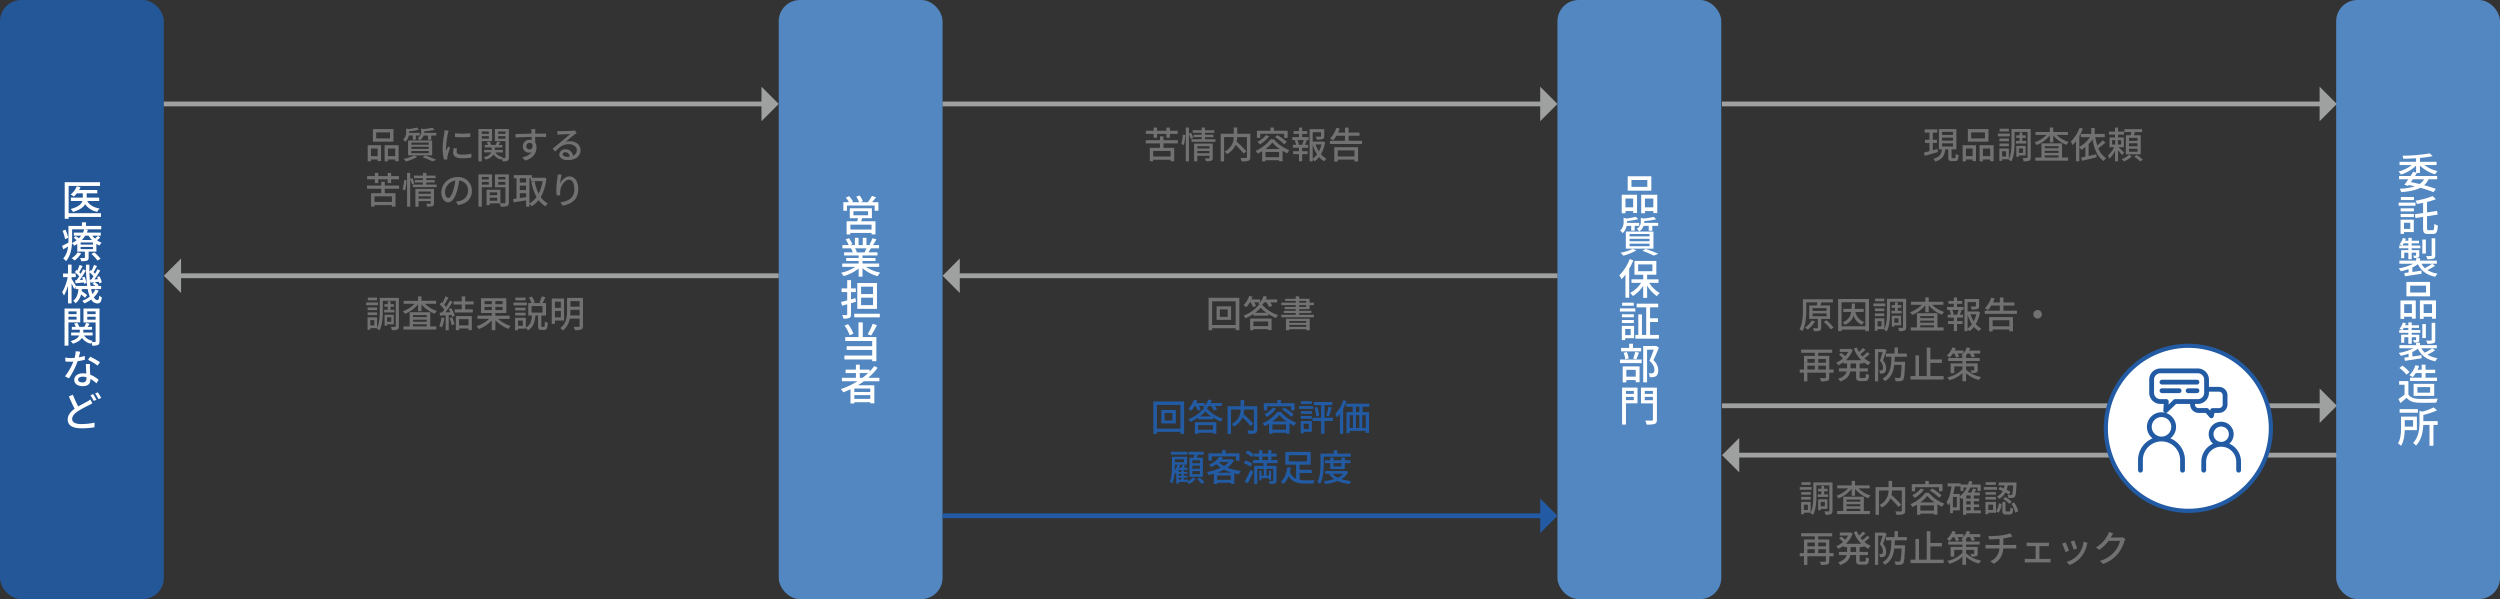<svg xmlns="http://www.w3.org/2000/svg" width="1199" height="287.326" viewBox="0 0 1199 287.326">
  <rect x="0" y="0" width="1199" height="287.326" fill="#333333" stroke="none"/>
  <g id="グループ_11637" data-name="グループ 11637" transform="translate(1345.111 -475.513)">
    <g id="グループ_11617" data-name="グループ 11617" transform="translate(-519.238 661.847)">
      <line id="線_1095" data-name="線 1095" x2="290.768" transform="translate(0 8.27)" fill="none" stroke="#9fa0a0" stroke-miterlimit="10" stroke-width="2.292"/>
      <path id="パス_5052" data-name="パス 5052" d="M-373.247,654.832V638.291l8.27,8.27Z" transform="translate(659.879 -638.291)" fill="#9fa0a0"/>
    </g>
    <g id="グループ_11618" data-name="グループ 11618" transform="translate(-519.238 685.525)">
      <line id="線_1096" data-name="線 1096" x1="290.768" transform="translate(4.135 8.27)" fill="none" stroke="#9fa0a0" stroke-miterlimit="10" stroke-width="2.292"/>
      <path id="パス_5053" data-name="パス 5053" d="M-615.373,658.976v16.541l-8.27-8.27Z" transform="translate(623.644 -658.976)" fill="#9fa0a0"/>
    </g>
    <path id="パス_5573" data-name="パス 5573" d="M39.575,0A39.575,39.575,0,1,1,0,39.575,39.575,39.575,0,0,1,39.575,0Z" transform="translate(-335.15 641.356)" fill="#fff" stroke="#225ba3" stroke-width="2"/>
    <g id="グループ_11620" data-name="グループ 11620" transform="translate(-1345.111 475.513)">
      <rect id="長方形_3859" data-name="長方形 3859" width="78.573" height="287.326" rx="10.182" fill="#225ba3" opacity="0.899" style="isolation: isolate"/>
      <g id="グループ_11619" data-name="グループ 11619" transform="translate(29.757 87.385)">
        <path id="パス_5054" data-name="パス 5054" d="M-1300.6,568.521h-15.513v.892H-1318V551.851h16.934v1.805h-15.047v13.06h15.513Zm-6.611-7.666c1.054,1.927,3.1,3.143,5.942,3.609a6.174,6.174,0,0,0-1.115,1.582,8.945,8.945,0,0,1-5.8-3.63c-.831,1.4-2.536,2.718-5.8,3.691a6.872,6.872,0,0,0-1.176-1.4c3.853-1.014,5.212-2.434,5.638-3.853h-5.516v-1.622h5.719V557.2h-2.86a11.452,11.452,0,0,1-1.419,1.521,12.122,12.122,0,0,0-1.582-.954,9.343,9.343,0,0,0,2.96-3.974l1.785.446a10.256,10.256,0,0,1-.648,1.338h8.7V557.2h-5.071v2.028h5.982v1.622Z" transform="translate(1319.277 -551.851)" fill="#fff"/>
        <path id="パス_5055" data-name="パス 5055" d="M-1300.783,575.937a10.469,10.469,0,0,1-1.561,1.318,9.522,9.522,0,0,0,2.231,1.2,6.225,6.225,0,0,0-1.075,1.338,8.544,8.544,0,0,1-1.46-.812v3.732h-3.712v2.839c0,.832-.161,1.237-.77,1.481a8.459,8.459,0,0,1-2.778.263,5.759,5.759,0,0,0-.587-1.521c.871.021,1.723.021,1.987,0,.263,0,.345-.061.345-.284v-2.778h-3.651V579.02a15.208,15.208,0,0,1-1.48.872,4.453,4.453,0,0,0-1.054-1.177c-.162,2.879-.812,6.266-2.859,8.558a7.836,7.836,0,0,0-1.339-1.257,10.213,10.213,0,0,0,2.312-5.759c-.77.486-1.541.952-2.292,1.359l-.588-1.684c.791-.345,1.866-.912,3.043-1.521.021-.526.021-1.034.021-1.52V570.4h6.469v-1.745h1.966V570.4h7.28v1.622h-13.952v4.867c0,.528-.021,1.094-.041,1.683a11.3,11.3,0,0,0,2.211-1.359,17.278,17.278,0,0,0-1.4-1.115l.994-.852c.446.3.994.71,1.46,1.075a9.985,9.985,0,0,0,1.075-1.258h-3.487v-1.46h4.38a8.471,8.471,0,0,0,.608-1.582l1.764.223a12.526,12.526,0,0,1-.527,1.359h6.713v1.46h-4.056a9.193,9.193,0,0,0,1.278,1.4,12.989,12.989,0,0,0,1.4-1.338Zm-16.893.812a16.86,16.86,0,0,0-1.2-4l1.379-.568a15.366,15.366,0,0,1,1.3,3.893Zm7.748,6.773a11.812,11.812,0,0,1-3.185,3.447,7.741,7.741,0,0,0-1.4-1.115,9.058,9.058,0,0,0,2.879-2.8Zm5.636-5.212h-5.9v1.034h5.9Zm0,2.15h-5.9v1.054h5.9Zm-3.731-5.4a12.36,12.36,0,0,1-1.561,2.07h4.765a11.27,11.27,0,0,1-1.521-2.07Zm4.4,8.011a20.212,20.212,0,0,1,3,3.1l-1.521.812a17.054,17.054,0,0,0-2.92-3.164Z" transform="translate(1319.116 -549.419)" fill="#fff"/>
        <path id="パス_5056" data-name="パス 5056" d="M-1301.559,598.859a11.039,11.039,0,0,1-2.332,3.2c.507.872,1.1,1.338,1.743,1.338.547,0,.751-.446.853-2.15a4.365,4.365,0,0,0,1.257.832c-.284,2.271-.812,2.919-2.231,2.919a3.392,3.392,0,0,1-2.859-1.885,14.9,14.9,0,0,1-3.3,1.845,7.928,7.928,0,0,0-1.014-1.217,12.357,12.357,0,0,0,3.63-2.027,18.436,18.436,0,0,1-1.014-3.609h-2.757c-.041.345-.081.668-.123.994a19.183,19.183,0,0,1,2.6,1.906l-.994,1.3a18.122,18.122,0,0,0-1.927-1.582,7.109,7.109,0,0,1-2.657,4.218,4.328,4.328,0,0,0-1.115-1.237c1.805-1.257,2.332-3.367,2.534-5.6h-1.359V597.1l-.689.973c-.244-.628-.751-1.724-1.236-2.677v9.572h-1.7v-8.537a20.34,20.34,0,0,1-1.946,4.786,10.811,10.811,0,0,0-.872-1.582,23.81,23.81,0,0,0,2.657-7.26h-2.231v-1.724h2.392v-4.279h1.7v4.279h2.008v1.724h-2.008v.872c.506.73,1.683,2.656,2.088,3.365h5.394a77.452,77.452,0,0,1-.608-10.22h1.663c-.021,1.177,0,2.332.019,3.447l.649-.892c.142.1.265.2.406.3a21.727,21.727,0,0,0,1.136-2.718l1.46.547c-.568.994-1.176,2.129-1.662,2.941a8.058,8.058,0,0,1,.71.75c.445-.77.852-1.52,1.155-2.169l1.338.628c-.831,1.379-1.865,3-2.8,4.258l1.723-.121c-.141-.345-.283-.689-.445-.994l1.1-.446a10.626,10.626,0,0,1,1.156,2.961l-1.156.527c-.041-.243-.122-.527-.2-.81-.711.08-1.4.142-2.049.222a9.646,9.646,0,0,1,1.885,1.379l-.425.405h1.622v1.5h-4.786a18.514,18.514,0,0,0,.628,2.392,9.656,9.656,0,0,0,1.419-2.231Zm-10.626-5.009c.426-.547.852-1.2,1.3-1.885a14.034,14.034,0,0,0-2.089-1.987l.751-1.035c.142.1.263.2.405.324a29.144,29.144,0,0,0,1.136-2.737l1.44.568c-.547.994-1.135,2.129-1.643,2.941.263.243.507.507.71.729.447-.77.852-1.52,1.156-2.169l1.338.628c-.872,1.461-1.967,3.183-2.96,4.522l1.561-.1c-.123-.385-.284-.77-.426-1.115l1.094-.386a10.585,10.585,0,0,1,1.035,2.96l-1.177.488a4.868,4.868,0,0,0-.142-.67c-1.4.162-2.718.3-3.914.405l-.263-1.44Zm7.036-.263c.365-.466.751-1.034,1.137-1.622a14.785,14.785,0,0,0-1.968-1.907,54.224,54.224,0,0,0,.528,6.55h2.292a10.8,10.8,0,0,0-1.359-.994l.852-.791-1.826.2-.284-1.4Z" transform="translate(1319.121 -546.856)" fill="#fff"/>
        <path id="パス_5057" data-name="パス 5057" d="M-1316.2,611.417v11.174h-1.866v-17.8h7.523v6.631Zm0-5.273v1.319h3.893v-1.319Zm3.893,3.955v-1.4h-3.893v1.4Zm11.012,10.362c0,.954-.164,1.48-.772,1.785a6.214,6.214,0,0,1-2.7.325,8.876,8.876,0,0,0-.426-1.541,5.67,5.67,0,0,0-.386.608,7.1,7.1,0,0,1-4.136-2.819c-.649,1.055-1.928,2.07-4.341,2.839a6.333,6.333,0,0,0-1.115-1.257c2.595-.689,3.691-1.724,4.137-2.718h-3.874v-1.378h4.157v-1.359h-3.832v-1.379h1.906a7.635,7.635,0,0,0-.791-1.5l1.44-.446a7,7,0,0,1,1.034,1.947h2.414a16.036,16.036,0,0,0,.851-1.967l1.7.507c-.3.507-.649,1.013-.954,1.459h2.109v1.379h-4.2v1.359h4.481v1.378h-4.156a6.282,6.282,0,0,0,4.2,2.576,4.338,4.338,0,0,0-.486.547c.668.021,1.318.021,1.541.021.244,0,.325-.1.325-.365v-9h-5.821v-6.672h7.687Zm-5.882-14.317v1.319h4.016v-1.319Zm4.016,3.974V608.7h-4.016v1.418Z" transform="translate(1319.267 -544.191)" fill="#fff"/>
        <path id="パス_5058" data-name="パス 5058" d="M-1308.341,626.749a29.4,29.4,0,0,1-3.488.71,33.577,33.577,0,0,1-4.158,8.212l-1.906-.973a27.429,27.429,0,0,0,4.016-7.037c-.467.04-.933.04-1.4.04-.77,0-1.6-.04-2.373-.1l-.142-1.906a14.264,14.264,0,0,0,2.5.243c.648,0,1.318-.021,2.007-.081a14.71,14.71,0,0,0,.547-3.183l2.17.2c-.162.67-.405,1.683-.689,2.718a20.7,20.7,0,0,0,2.88-.67Zm2.434,2.048a21.583,21.583,0,0,0,0,2.311c.019.63.061,1.724.121,2.8a13.229,13.229,0,0,1,4.035,2.474l-1.034,1.684a16.106,16.106,0,0,0-2.92-2.17v.507c0,1.663-1.014,3.022-3.609,3.022-2.272,0-4.117-.994-4.117-3.022,0-1.845,1.684-3.143,4.117-3.143a8.744,8.744,0,0,1,1.643.142c-.062-1.52-.162-3.3-.2-4.6Zm-1.7,6.327a6.6,6.6,0,0,0-1.8-.244c-1.3,0-2.17.548-2.17,1.339,0,.852.67,1.4,2.028,1.4a1.706,1.706,0,0,0,1.967-1.825C-1307.592,635.612-1307.592,635.387-1307.612,635.124Zm5.374-5.556a23.164,23.164,0,0,0-4.6-2.737l1.013-1.542a33.441,33.441,0,0,1,4.7,2.636Z" transform="translate(1319.293 -541.602)" fill="#fff"/>
        <path id="パス_5059" data-name="パス 5059" d="M-1304.9,645.139c-.526.325-1.054.609-1.7.933a53.586,53.586,0,0,0-5.191,2.839c-1.743,1.136-2.818,2.352-2.818,3.772,0,1.521,1.459,2.434,4.38,2.434a31.627,31.627,0,0,0,6.368-.689l-.041,2.231a38.265,38.265,0,0,1-6.246.486c-3.792,0-6.591-1.1-6.591-4.239,0-2.069,1.339-3.711,3.326-5.131-.893-1.662-1.886-3.873-2.778-5.942l1.946-.81a44,44,0,0,0,2.555,5.638c1.6-.954,3.225-1.745,4.218-2.312a10.259,10.259,0,0,0,1.582-1.034Zm.325-4.4a28.17,28.17,0,0,1,1.622,2.718l-1.3.568a22.04,22.04,0,0,0-1.6-2.759Zm2.271-.852a30.166,30.166,0,0,1,1.643,2.7l-1.3.568a21.594,21.594,0,0,0-1.622-2.737Z" transform="translate(1319.459 -539.111)" fill="#fff"/>
      </g>
    </g>
    <g id="グループ_11622" data-name="グループ 11622" transform="translate(-971.635 475.513)">
      <rect id="長方形_3860" data-name="長方形 3860" width="78.573" height="287.326" rx="10.182" fill="#5691d1" opacity="0.899" style="isolation: isolate"/>
      <g id="グループ_11621" data-name="グループ 11621" transform="translate(29.799 93.746)">
        <path id="パス_5060" data-name="パス 5060" d="M-974.962,560.633v4.1h-1.805v-2.494H-990.03v2.494h-1.743v-4.1h2.676a13.708,13.708,0,0,0-1.521-2.19l1.643-.69a12.629,12.629,0,0,1,1.845,2.6l-.629.284h3.59a14.321,14.321,0,0,0-1.44-2.657l1.643-.568a12.234,12.234,0,0,1,1.582,2.758l-1.2.467h3.547a21.169,21.169,0,0,0,1.948-3.022l2.007.63c-.627.831-1.3,1.683-1.906,2.392Zm-7.746,7.686c-.2.507-.406,1.014-.588,1.461h6.935v6.306h-1.885v-.71h-10.161v.73h-1.8v-6.327h5.07c.142-.467.263-.994.385-1.461h-3.934v-4.765h10.607v4.765Zm4.461,3.1h-10.161v2.332h10.161Zm-8.7-4.523h7.016v-1.946h-7.016Z" transform="translate(992.969 -557.408)" fill="#fff"/>
        <path id="パス_5061" data-name="パス 5061" d="M-980.806,589.085a18.621,18.621,0,0,0,6.874,2.758,8.49,8.49,0,0,0-1.257,1.684,18.092,18.092,0,0,1-7.26-3.812v4.075h-1.845v-3.933a20.149,20.149,0,0,1-7.2,3.649,8.454,8.454,0,0,0-1.237-1.6,19.685,19.685,0,0,0,6.834-2.819h-6.266V587.5h7.869v-1.236h-5.983v-1.419h5.983v-1.217h-6.976v-1.5h4.156a10.039,10.039,0,0,0-.85-1.845l.485-.081h-4.6v-1.582h3a15.277,15.277,0,0,0-1.48-2.737l1.643-.548a14.166,14.166,0,0,1,1.622,2.9l-1.035.385h2.23v-3.467h1.765v3.467h2.008v-3.467h1.785v3.467h2.19l-.77-.244a17.6,17.6,0,0,0,1.419-3l1.947.486a31.907,31.907,0,0,1-1.684,2.758h2.921V580.2h-3.914c-.386.689-.792,1.359-1.136,1.927h4.3v1.5h-7.178v1.217h6.225v1.419h-6.225V587.5h7.989v1.582Zm-5.212-8.882a8.561,8.561,0,0,1,.872,1.805l-.588.121h4.279a18.693,18.693,0,0,0,.892-1.927Z" transform="translate(992.831 -554.84)" fill="#fff"/>
        <path id="パス_5062" data-name="パス 5062" d="M-987.961,603.933v5.333c0,.973-.2,1.461-.792,1.724a6.9,6.9,0,0,1-2.879.345,6.922,6.922,0,0,0-.548-1.7c.892.021,1.743.021,1.987.021.284-.021.406-.1.406-.406V604.44c-.872.243-1.684.486-2.454.689l-.507-1.805c.832-.182,1.845-.445,2.961-.729v-4h-2.7v-1.743h2.7v-3.974h1.826v3.974h2.311V598.6h-2.311v3.509l2.169-.587.222,1.724Zm13.809,5.049v1.745H-986.4v-1.745Zm-1.358-2.332h-9.431V594.259h9.431ZM-977.4,596h-5.719v3.549h5.719Zm0,5.293h-5.719v3.59h5.719Z" transform="translate(992.828 -552.275)" fill="#fff"/>
        <path id="パス_5063" data-name="パス 5063" d="M-982.53,617.628H-976v11.58h-2.007v-.853H-991.33v-1.885h13.323v-2.676h-12.229v-1.805h12.229v-2.474h-12.919v-1.886h6.347v-7.036h2.049Zm-6.266-.852a18.081,18.081,0,0,0-2.474-4.665l1.7-.689a17.884,17.884,0,0,1,2.576,4.563Zm13.081-4.867a44.109,44.109,0,0,1-2.819,4.969l-1.662-.609a30.368,30.368,0,0,0,2.432-5.029Z" transform="translate(993.033 -549.712)" fill="#fff"/>
        <path id="パス_5064" data-name="パス 5064" d="M-981.788,636.27c-.912.689-1.866,1.3-2.838,1.906h7.868v8.66H-978.7v-.547h-7.646v.627h-1.866V640.1c-1.136.528-2.292,1.014-3.448,1.461A10.465,10.465,0,0,0-992.818,640a36.375,36.375,0,0,0,7.928-3.731h-7.422v-1.684h6.713v-2.27h-4.947v-1.643h4.947V628.3h1.866v2.373h4.725v.892a22.406,22.406,0,0,0,2.21-2.616l1.622.852a29.332,29.332,0,0,1-4.482,4.785h5.313v1.684Zm3.084,3.467h-7.646v1.684h7.646Zm0,4.949V642.9h-7.646v1.785Zm-3.711-10.1a28.815,28.815,0,0,0,2.656-2.27h-3.974v2.27Z" transform="translate(992.818 -547.149)" fill="#fff"/>
      </g>
    </g>
    <g id="グループ_11624" data-name="グループ 11624" transform="translate(-598.16 475.513)">
      <rect id="長方形_3861" data-name="長方形 3861" width="78.573" height="287.326" rx="10.182" fill="#5691d1" opacity="0.899" style="isolation: isolate"/>
      <g id="グループ_11623" data-name="グループ 11623" transform="translate(29.676 84.523)">
        <path id="パス_5065" data-name="パス 5065" d="M-665.654,558.233h7.341v8.74h-1.866v-.912h-3.691v1.054h-1.785Zm1.785,1.805v4.218h3.691v-4.218Zm12.411-3.772h-11.336v-6.915h11.336Zm-1.927-5.111h-7.6v3.306h7.6Zm4.766,7.078v8.781H-650.5v-.954h-4.016v1.054h-1.8v-8.882Zm-1.886,6.023v-4.218h-4.016v4.218Z" transform="translate(666.81 -549.351)" fill="#fff"/>
        <path id="パス_5066" data-name="パス 5066" d="M-663.2,570.694a6.413,6.413,0,0,1-1.885,3.488,5.043,5.043,0,0,0-1.258-1.2,5.351,5.351,0,0,0,1.684-4.239V566.8l1.318.365a27.84,27.84,0,0,0,4.5-.832l1.2,1.156a30.819,30.819,0,0,1-5.353.893v.426a3.361,3.361,0,0,1-.021.445h5.84v1.44h-2.17v2.312h-1.663v-2.312Zm4.665,11.782a26.844,26.844,0,0,1-6.206,2.514,13.244,13.244,0,0,0-1.419-1.4,22.145,22.145,0,0,0,5.9-1.906Zm-5.07-9.065h13.263v8.212h-13.263Zm1.826,2.352h9.55v-1.156h-9.55Zm0,2.332h9.55v-1.2h-9.55Zm0,2.352h9.55v-1.217h-9.55Zm6.711-9.754a5.245,5.245,0,0,1-2.129,2.7,4.326,4.326,0,0,0-1.156-1.278,3.748,3.748,0,0,0,1.947-3.447v-1.826l1.359.325a32.9,32.9,0,0,0,4.826-.791l1.217,1.135a33.175,33.175,0,0,1-5.738.872v.364a4.332,4.332,0,0,1-.021.507h6.671v1.44h-2.8v2.352h-1.724v-2.352Zm.973,11.032a64.1,64.1,0,0,1,6.064,2.352l-2.169.893a40.819,40.819,0,0,0-5.435-2.292Z" transform="translate(666.71 -546.893)" fill="#fff"/>
        <path id="パス_5067" data-name="パス 5067" d="M-659.951,584.648a36.324,36.324,0,0,1-1.987,4.116v13.83h-1.785V591.5a21.558,21.558,0,0,1-1.885,2.252,11.1,11.1,0,0,0-1.055-1.906,21.66,21.66,0,0,0,4.949-7.767Zm7.625,10.829a15.075,15.075,0,0,0,5.009,4.866,8.466,8.466,0,0,0-1.319,1.5,17.427,17.427,0,0,1-4.7-5.049v5.861h-1.886V596.9a16.507,16.507,0,0,1-4.949,4.907,8.262,8.262,0,0,0-1.3-1.5,14.88,14.88,0,0,0,5.252-4.826h-4.6v-1.7h5.6v-2.209H-659.4v-6.612h10.483v6.612h-4.42v2.209h5.475v1.7Zm-5.313-5.6h6.834v-3.265h-6.834Z" transform="translate(666.664 -544.325)" fill="#fff"/>
        <path id="パス_5068" data-name="パス 5068" d="M-666.416,605.058h7.382v1.5h-7.382Zm6.794,14.318h-4.258v.871H-665.5v-6.813h5.88Zm-.121-10.038h-5.719v-1.461h5.719Zm-5.719,1.3h5.719V612.1h-5.719Zm5.719-6.834h-5.6v-1.48h5.6Zm-4.137,11.154v2.92h2.616v-2.92Zm16.162,2.839v1.785h-11.295v-1.785h1.419v-9.835h1.743v9.835h2.049V604.573h-4.583v-1.785h10.322v1.785h-3.893V609.8h3.772v1.785h-3.772v6.206Z" transform="translate(666.7 -541.686)" fill="#fff"/>
        <path id="パス_5069" data-name="パス 5069" d="M-666.362,627.1h10.383v1.723h-10.383Zm10.119-3.914h-9.633v-1.643h3.893v-2.008h1.826v2.008h3.914Zm-8.842,7.2h8.091v7.584h-1.845v-1.014h-4.5v1.1h-1.743Zm1.217-3.407a13.247,13.247,0,0,0-.791-3.143l1.561-.346a12.547,12.547,0,0,1,.893,3.1Zm.527,5.069v3.265h4.5v-3.265Zm3.265-5.414a24.154,24.154,0,0,0,1.014-3.244l1.785.405c-.445,1.136-.892,2.394-1.3,3.225Zm12.35-5.231c-.79,1.927-1.764,4.258-2.636,6.022a6.512,6.512,0,0,1,2.312,4.807c0,1.359-.3,2.312-1.035,2.8a3.183,3.183,0,0,1-1.359.488,14.583,14.583,0,0,1-1.662.04,4.517,4.517,0,0,0-.507-1.866,11.074,11.074,0,0,0,1.379.041,1.66,1.66,0,0,0,.81-.223c.406-.244.548-.77.548-1.5,0-1.177-.528-2.657-2.394-4.34.73-1.582,1.521-3.711,2.089-5.293H-653.4V638.05h-1.845V620.61h5.82l.3-.081Z" transform="translate(666.708 -539.194)" fill="#fff"/>
        <path id="パス_5070" data-name="パス 5070" d="M-658.11,645.462h-5.536v10.18h-1.866V637.918h7.4Zm-5.536-5.962v1.44h3.772V639.5Zm3.772,4.421v-1.582h-3.772v1.582Zm11.072,9.308c0,1.177-.263,1.745-1.034,2.068a12.43,12.43,0,0,1-3.914.345,6.723,6.723,0,0,0-.67-1.946c1.339.061,2.759.04,3.164.04.405-.021.528-.142.528-.507v-7.746h-5.719v-7.564h7.644Zm-5.84-13.729v1.44h3.915V639.5Zm3.915,4.461v-1.622h-3.915v1.622Z" transform="translate(666.831 -536.534)" fill="#fff"/>
      </g>
    </g>
    <g id="グループ_11626" data-name="グループ 11626" transform="translate(-224.684 475.513)">
      <rect id="長方形_3862" data-name="長方形 3862" width="78.573" height="287.326" rx="10.182" fill="#5691d1" opacity="0.899" style="isolation: isolate"/>
      <g id="グループ_11625" data-name="グループ 11625" transform="translate(29.635 73.555)">
        <path id="パス_5071" data-name="パス 5071" d="M-331.363,549.159c-.284.466-.609.952-.933,1.46h10.625v1.561h-4.156a8.286,8.286,0,0,1-2.089,2.859c2.17.588,4.137,1.2,5.618,1.764l-1.137,1.561a57.07,57.07,0,0,0-6.286-2.089c-2.231,1.177-5.253,1.765-9.187,2.089a5.254,5.254,0,0,0-.75-1.643,27.477,27.477,0,0,0,7.26-1.136c-.933-.222-1.885-.446-2.859-.648l-.345.466-1.785-.588c.547-.73,1.217-1.663,1.886-2.636h-4.441v-1.561h5.5c.466-.71.912-1.4,1.277-2.027l1.379.385v-3.325a18.1,18.1,0,0,1-7.28,4.3,6.369,6.369,0,0,0-1.156-1.48,17.335,17.335,0,0,0,6.408-3.1h-5.9v-1.541h7.929V542.1c-2.07.142-4.178.222-6.125.243a7.175,7.175,0,0,0-.385-1.44,83.1,83.1,0,0,0,13.06-1.136l1.4,1.338a53.126,53.126,0,0,1-6.084.853v1.866h7.971v1.541h-5.9a17.7,17.7,0,0,0,6.387,2.9,8.28,8.28,0,0,0-1.217,1.561,18.073,18.073,0,0,1-7.24-4.177v3.509Zm-1.968,3.021c-.3.467-.608.912-.933,1.359,1.4.284,2.819.609,4.178.933a7.048,7.048,0,0,0,2.15-2.292Z" transform="translate(340.469 -539.769)" fill="#fff"/>
        <path id="パス_5072" data-name="パス 5072" d="M-332.063,562.28h-8.091v-1.5h8.091Zm-.831,12.655h-4.684v.852h-1.663v-6.815h6.347Zm-6.307-11.4h6.368V565H-339.2Zm0,2.7h6.368v1.481H-339.2Zm6.389-6.651h-6.266V558.1h6.266Zm-4.765,10.91v2.92h3v-2.92Zm13.749,3.528c.588,0,.689-.588.77-3.042a5.351,5.351,0,0,0,1.724.81c-.183,3-.649,4.036-2.332,4.036h-2.454c-1.825,0-2.312-.63-2.312-2.839v-5.354l-3.65.568-.284-1.826,3.934-.587v-4.867c-1.013.2-2.027.386-2.981.547a5.868,5.868,0,0,0-.628-1.582,38.316,38.316,0,0,0,8.193-2.23l1.561,1.5a30.279,30.279,0,0,1-4.258,1.338V565.5l4.786-.73.324,1.764-5.11.791v5.658c0,.892.121,1.034.73,1.034Z" transform="translate(340.479 -537.18)" fill="#fff"/>
        <path id="パス_5073" data-name="パス 5073" d="M-322.7,588.555a21.685,21.685,0,0,1-3.65,2.048,12.761,12.761,0,0,0,4.867,1.724,4.867,4.867,0,0,0-1.054,1.5c-4.138-.81-6.834-2.818-8.376-6.043a15.133,15.133,0,0,1-2.656,1.582v2.169c1.378-.2,2.879-.426,4.34-.649l.08,1.5c-2.839.426-5.84.893-7.99,1.217l-.284-1.561c.588-.061,1.279-.161,2.028-.263v-1.643a24.918,24.918,0,0,1-3.731,1.054,6.6,6.6,0,0,0-1.014-1.379,22.781,22.781,0,0,0,6.955-2.23h-6.611v-1.5h8.03v-1.156h1.866v1.156h8.051v1.5h-7.381a7.963,7.963,0,0,0,1.662,2.109,26.73,26.73,0,0,0,3.509-2.109Zm-12.8-8.4h-4.38v-1.319h1.338a8.4,8.4,0,0,0-1.177-.628,8.69,8.69,0,0,0,1.6-3l1.44.364c-.121.325-.244.649-.386.973h1.561v-1.378h1.622v1.378h3.489v1.258h-3.489v1.034h4.1v1.319h-4.1v.912h3.631v2.394c0,.648-.1.952-.568,1.155a5.1,5.1,0,0,1-1.947.2,5.855,5.855,0,0,0-.487-1.156c.587.02,1.054.02,1.236.02.183-.02.223-.061.223-.2v-1.2h-2.089v3.143h-1.622v-3.143h-1.967v2.636h-1.48v-3.853h3.447Zm0-1.319v-1.034h-2.19a11.275,11.275,0,0,1-.67,1.034Zm8.4,3.853h-1.7v-6.732h1.7Zm4.5.893c0,.892-.182,1.3-.81,1.561a9.481,9.481,0,0,1-2.981.263,6.574,6.574,0,0,0-.588-1.541c1.014.04,1.987.04,2.292.021.284-.021.365-.1.365-.325v-8.212h1.723Z" transform="translate(340.482 -534.646)" fill="#fff"/>
        <path id="パス_5074" data-name="パス 5074" d="M-339.393,602.508h7.342v8.74h-1.866v-.912h-3.691v1.054h-1.786Zm1.786,1.8v4.218h3.691v-4.218Zm12.41-3.771h-11.336v-6.916H-325.2Zm-1.927-5.111h-7.6v3.306h7.6Zm4.767,7.078v8.781h-1.887v-.954h-4.016v1.054h-1.8v-8.882Zm-1.887,6.022v-4.218h-4.016v4.218Z" transform="translate(340.589 -531.975)" fill="#fff"/>
        <path id="パス_5075" data-name="パス 5075" d="M-322.7,623.975a21.7,21.7,0,0,1-3.65,2.048,12.762,12.762,0,0,0,4.867,1.724,4.855,4.855,0,0,0-1.054,1.5c-4.138-.81-6.834-2.818-8.376-6.043a15.129,15.129,0,0,1-2.656,1.582v2.169c1.378-.2,2.879-.426,4.34-.649l.08,1.5c-2.839.426-5.84.893-7.99,1.217l-.284-1.561c.588-.061,1.279-.163,2.028-.263v-1.643a24.91,24.91,0,0,1-3.731,1.054,6.6,6.6,0,0,0-1.014-1.379,22.781,22.781,0,0,0,6.955-2.23h-6.611v-1.5h8.03v-1.156h1.866V621.5h8.051V623h-7.381a7.963,7.963,0,0,0,1.662,2.109A26.737,26.737,0,0,0-324.055,623Zm-12.8-8.4h-4.38v-1.319h1.338a8.407,8.407,0,0,0-1.177-.628,8.685,8.685,0,0,0,1.6-3l1.44.365c-.121.325-.244.649-.386.973h1.561v-1.378h1.622v1.378h3.489v1.258h-3.489v1.034h4.1v1.319h-4.1v.912h3.631v2.392c0,.649-.1.954-.568,1.156a5.126,5.126,0,0,1-1.947.2,5.874,5.874,0,0,0-.487-1.155c.587.02,1.054.02,1.236.02.183-.02.223-.061.223-.2v-1.2h-2.089v3.143h-1.622v-3.143h-1.967v2.636h-1.48v-3.853h3.447Zm0-1.319v-1.034h-2.19a11.428,11.428,0,0,1-.67,1.034Zm8.4,3.853h-1.7v-6.732h1.7Zm4.5.893c0,.892-.182,1.3-.81,1.561a9.479,9.479,0,0,1-2.981.263,6.573,6.573,0,0,0-.588-1.541c1.014.04,1.987.04,2.292.019.284-.019.365-.1.365-.324v-8.213h1.723Z" transform="translate(340.482 -529.52)" fill="#fff"/>
        <path id="パス_5076" data-name="パス 5076" d="M-335.457,642.577c.893,1.4,2.555,2.049,4.786,2.13,2.251.081,6.753.02,9.287-.142a8.6,8.6,0,0,0-.627,1.925c-2.292.1-6.368.142-8.68.041-2.574-.1-4.319-.77-5.6-2.332-.954.831-1.927,1.643-2.982,2.514l-.973-1.946a30.54,30.54,0,0,0,2.941-2.089v-4.765h-2.6v-1.745h4.44Zm-.933-9.469a15.241,15.241,0,0,0-3.386-3.205l1.4-1.136a15.946,15.946,0,0,1,3.468,3.1Zm4.441-.772a13.925,13.925,0,0,1-1.44,1.947,10.385,10.385,0,0,0-1.6-.913,11.8,11.8,0,0,0,2.9-4.826l1.764.386a17.124,17.124,0,0,1-.73,1.785h1.947V628.3h1.866v2.413h4.644v1.622h-4.644v2.19h5.5v1.6h-12.939v-1.6h5.577v-2.19Zm-1.014,10.931v-5.759h9.877v5.759Zm1.845-1.542h6.064v-2.7h-6.064Z" transform="translate(340.466 -526.957)" fill="#fff"/>
        <path id="パス_5077" data-name="パス 5077" d="M-337.193,657.115c-.081,2.454-.446,5.456-1.785,7.5a8.212,8.212,0,0,0-1.461-1.156c1.36-2.149,1.48-5.252,1.48-7.563v-5.293h7.605v6.509Zm6.306-8.354h-8.76v-1.724h8.76Zm-6.286,3.549v3.1h3.974v-3.1ZM-321.4,654.6h-2.027v10h-1.886v-10h-2.981c-.121,3.123-.791,7.138-3.509,9.957a4.465,4.465,0,0,0-1.4-1.277c2.8-2.92,3.083-6.895,3.083-9.957v-5.456l1.439.345a24.833,24.833,0,0,0,5.334-2.007l1.662,1.4a33.951,33.951,0,0,1-6.591,2.21V652.8h6.875Z" transform="translate(340.438 -524.366)" fill="#fff"/>
      </g>
    </g>
    <path id="パス_5578" data-name="パス 5578" d="M0,0H290.768" transform="translate(-1266.538 525.366)" fill="none" stroke="#9fa0a0" stroke-width="2.292"/>
    <path id="パス_5078" data-name="パス 5078" d="M-1026.074,528.379V511.839l8.27,8.27Z" transform="translate(46.169 5.257)" fill="#9fa0a0"/>
    <path id="パス_5579" data-name="パス 5579" d="M290.768,0H0" transform="translate(-1262.403 607.762)" fill="none" stroke="#9fa0a0" stroke-width="2.292"/>
    <path id="パス_5079" data-name="パス 5079" d="M-1268.2,583.818v16.541l-8.27-8.27Z" transform="translate(9.933 15.673)" fill="#9fa0a0"/>
    <g id="グループ_11627" data-name="グループ 11627" transform="translate(-1169.075 536.702)">
      <path id="パス_5080" data-name="パス 5080" d="M-1191.051,537.334h6.392v7.611h-1.624v-.794h-3.213v.918h-1.555Zm1.555,1.572v3.673h3.213v-3.673Zm10.807-3.284h-9.872V529.6h9.872Zm-1.678-4.449h-6.622v2.878h6.622Zm4.15,6.162v7.647h-1.641v-.83h-3.5v.918h-1.572v-7.735Zm-1.641,5.245v-3.673h-3.5v3.673Z" transform="translate(1191.369 -528.875)" fill="#727171"/>
      <path id="パス_5081" data-name="パス 5081" d="M-1173.487,532.764a5.579,5.579,0,0,1-1.641,3.037,4.4,4.4,0,0,0-1.1-1.042,4.66,4.66,0,0,0,1.466-3.691v-1.7l1.148.318a24.244,24.244,0,0,0,3.919-.725l1.043,1.006a26.683,26.683,0,0,1-4.662.777v.371a2.878,2.878,0,0,1-.018.388h5.087v1.255h-1.89v2.012h-1.449v-2.012Zm4.063,10.26a23.466,23.466,0,0,1-5.4,2.19,11.44,11.44,0,0,0-1.236-1.219,19.262,19.262,0,0,0,5.139-1.66Zm-4.415-7.894h11.549v7.152h-11.549Zm1.59,2.049h8.316v-1.007h-8.316Zm0,2.031h8.316v-1.043h-8.316Zm0,2.048h8.316V540.2h-8.316Zm5.845-8.494a4.576,4.576,0,0,1-1.854,2.348,3.773,3.773,0,0,0-1.007-1.112,3.264,3.264,0,0,0,1.7-3v-1.589l1.184.283a28.68,28.68,0,0,0,4.2-.689l1.059.989a28.887,28.887,0,0,1-5,.759v.318a3.688,3.688,0,0,1-.018.441h5.811v1.255h-2.437v2.048h-1.5v-2.048Zm.847,9.606a55.853,55.853,0,0,1,5.281,2.048l-1.89.777a35.576,35.576,0,0,0-4.732-2Z" transform="translate(1193.515 -528.967)" fill="#727171"/>
      <path id="パス_5082" data-name="パス 5082" d="M-1156.774,530.252c-.124.335-.3,1.025-.371,1.342a41.319,41.319,0,0,0-.865,6.588,12.872,12.872,0,0,0,.124,1.836c.264-.706.618-1.554.883-2.19l.918.706a34.7,34.7,0,0,0-1.253,4.08,3.2,3.2,0,0,0-.088.794c0,.176.017.441.036.653l-1.589.106a21.8,21.8,0,0,1-.672-5.65,49.679,49.679,0,0,1,.76-6.976,13,13,0,0,0,.158-1.448Zm4.026,8.546a6.619,6.619,0,0,0-.212,1.555c0,.794.583,1.413,2.7,1.413a19.642,19.642,0,0,0,4.363-.459l.036,1.872a23.686,23.686,0,0,1-4.433.354c-2.966,0-4.343-1.025-4.343-2.72a10.678,10.678,0,0,1,.3-2.154Zm6.339-7.293v1.8a44.261,44.261,0,0,1-7.328,0v-1.783A32.786,32.786,0,0,0-1146.409,531.506Z" transform="translate(1195.913 -528.804)" fill="#727171"/>
      <path id="パス_5083" data-name="パス 5083" d="M-1143.047,535.343v9.73h-1.624v-15.5h6.551v5.774Zm0-4.591V531.9h3.391v-1.148Zm3.391,3.443v-1.218h-3.391v1.218Zm9.589,9.025c0,.829-.142,1.289-.672,1.553a5.4,5.4,0,0,1-2.348.283,7.684,7.684,0,0,0-.371-1.343,5.039,5.039,0,0,0-.335.53,6.187,6.187,0,0,1-3.6-2.454,6.469,6.469,0,0,1-3.78,2.473,5.523,5.523,0,0,0-.971-1.1c2.261-.6,3.214-1.5,3.6-2.366h-3.374v-1.2h3.621v-1.184h-3.338v-1.2h1.661a6.685,6.685,0,0,0-.689-1.307l1.253-.388a6.079,6.079,0,0,1,.9,1.7h2.1a14.078,14.078,0,0,0,.742-1.714l1.484.442c-.266.441-.566.883-.83,1.272h1.836v1.2h-3.656V539.6h3.9v1.2h-3.621a5.474,5.474,0,0,0,3.656,2.242,3.788,3.788,0,0,0-.424.477c.581.017,1.147.017,1.342.017.212,0,.281-.088.281-.317v-7.841h-5.068v-5.809h6.693Zm-5.121-12.468V531.9h3.5v-1.148Zm3.5,3.462v-1.236h-3.5v1.236Z" transform="translate(1198.081 -528.88)" fill="#727171"/>
      <path id="パス_5084" data-name="パス 5084" d="M-1114.477,533.427c-1.042-.053-2.683-.088-5.227-.088.018.936.018,1.961.018,2.737a4.294,4.294,0,0,1,.617,2.331c0,2.331-1.235,5.069-5.386,6.27l-1.5-1.483c2.049-.459,3.655-1.218,4.5-2.525a2.94,2.94,0,0,1-1.219.247,2.94,2.94,0,0,1-2.949-3.055,3.168,3.168,0,0,1,3.267-3.143,3.413,3.413,0,0,1,.972.124l-.018-1.484c-2.649.035-5.509.142-7.681.283l-.054-1.7c1.978-.017,5.228-.124,7.717-.159-.017-.371-.017-.688-.034-.883-.036-.442-.088-1.025-.141-1.272h2.012c-.036.23-.088,1.025-.088,1.272-.017.212-.017.512-.017.865h5.227Zm-7.876,5.951c.9,0,1.572-.725,1.342-2.384a1.427,1.427,0,0,0-1.36-.812,1.569,1.569,0,0,0-1.571,1.642A1.52,1.52,0,0,0-1122.353,539.378Z" transform="translate(1200.329 -528.871)" fill="#727171"/>
      <path id="パス_5085" data-name="パス 5085" d="M-1102.015,531.411c-.353.23-.759.495-1.077.725-.9.635-3.02,2.49-4.256,3.514a6.5,6.5,0,0,1,2.066-.3c2.932,0,5.1,1.8,5.1,4.239,0,2.808-2.243,4.8-6.162,4.8-2.42,0-4.044-1.1-4.044-2.667a2.7,2.7,0,0,1,2.9-2.49,3.5,3.5,0,0,1,3.673,3.074,2.858,2.858,0,0,0,1.836-2.738c0-1.643-1.66-2.808-3.8-2.808-2.79,0-4.45,1.307-6.516,3.5l-1.289-1.307c1.359-1.113,3.55-2.949,4.574-3.8.971-.813,2.983-2.491,3.867-3.25-.918.036-3.9.159-4.821.212-.441.036-.9.071-1.289.124l-.053-1.819a12.391,12.391,0,0,0,1.394.088c.919,0,4.874-.105,5.828-.193a6.276,6.276,0,0,0,1.113-.176Zm-3.408,11.32a2.107,2.107,0,0,0-2.066-2.137c-.724,0-1.253.424-1.253.972,0,.759.9,1.235,2.083,1.235A9.2,9.2,0,0,0-1105.423,542.731Z" transform="translate(1202.58 -528.797)" fill="#727171"/>
      <path id="パス_5086" data-name="パス 5086" d="M-1182.835,555.544v2.137h5.14v6.428h-1.7v-.724h-8.388v.742h-1.607v-6.446h4.874v-2.137h-6.817v-1.518h6.817v-1.837h1.677v1.837h6.87v1.518Zm-4.732-4.538h-3.726v-1.519h3.726v-1.519h1.624v1.519h4.522v-1.519h1.641v1.519h3.762v1.519h-3.762v1.836h-1.641v-1.836h-4.522v1.836h-1.624Zm8.177,8.175h-8.388v2.684h8.388Z" transform="translate(1191.329 -526.217)" fill="#727171"/>
      <path id="パス_5087" data-name="パス 5087" d="M-1176.455,555.9a23.823,23.823,0,0,0,.759-4.539l1.183.159a24.043,24.043,0,0,1-.706,4.786Zm4.574-2.437a23.494,23.494,0,0,0-.9-2.473v13.156h-1.5V547.953h1.5v2.9l1.023-.406a16.248,16.248,0,0,1,.989,2.49Zm11.813.107v1.218h-11.461v-1.218h4.839v-1.025h-3.867V551.4h3.867v-.918h-4.292V549.26h4.292v-1.307h1.624v1.307h4.468v1.218h-4.468v.918h4.009v1.148h-4.009v1.025Zm-1.307,8.9c0,.742-.158,1.165-.688,1.4a7.572,7.572,0,0,1-2.6.246,6.113,6.113,0,0,0-.476-1.413c.812.053,1.66.036,1.889.036.247-.017.318-.088.318-.3v-.954h-5.846v2.666h-1.518v-8.494h8.917Zm-7.4-5.581v1.094h5.846v-1.094Zm5.846,3.408V559.2h-5.846V560.3Z" transform="translate(1193.481 -526.219)" fill="#727171"/>
      <path id="パス_5088" data-name="パス 5088" d="M-1153.2,561.44a9.842,9.842,0,0,0,1.555-.247,5.022,5.022,0,0,0,4.238-4.962,4.626,4.626,0,0,0-4.2-4.874,40.123,40.123,0,0,1-1.042,4.91c-1.06,3.567-2.508,5.562-4.256,5.562-1.731,0-3.321-1.96-3.321-4.873a7.6,7.6,0,0,1,7.823-7.259,6.481,6.481,0,0,1,6.869,6.605c0,3.655-2.348,6.2-6.622,6.8Zm-1.236-5.545a24.139,24.139,0,0,0,.953-4.5,5.863,5.863,0,0,0-4.979,5.4c0,2.012.9,2.93,1.607,2.93C-1156.092,559.726-1155.243,558.6-1154.432,555.895Z" transform="translate(1195.83 -525.967)" fill="#727171"/>
      <path id="パス_5089" data-name="パス 5089" d="M-1143.031,554.715v9.36h-1.625V548.57h6.517v6.145Zm0-4.909v1.218h3.337v-1.218Zm3.337,3.691V552.19h-3.337V553.5Zm9.625,8.529c0,.936-.195,1.465-.83,1.749a8.956,8.956,0,0,1-3.073.282,7.327,7.327,0,0,0-.513-1.607h-4.768v.884h-1.5v-7.4h6.622V562.4c.864.036,1.713.018,2,.018.318-.018.406-.106.406-.406V554.75h-5.016v-6.18h6.676Zm-9.183-4.856v1.377h3.585V557.17Zm3.585,4.044v-1.466h-3.585v1.466Zm.493-11.408v1.218h3.444v-1.218Zm3.444,3.726V552.19h-3.444v1.343Z" transform="translate(1198.083 -526.13)" fill="#727171"/>
      <path id="パス_5090" data-name="パス 5090" d="M-1114.188,550.38a22.089,22.089,0,0,1-2.7,9.041,9.725,9.725,0,0,0,3.425,3.091,6.268,6.268,0,0,0-1.13,1.342,11.1,11.1,0,0,1-3.32-2.966,12.113,12.113,0,0,1-3.373,2.932,6.309,6.309,0,0,0-1.025-1.272V564h-1.589v-3.02c-2.137.353-4.309.706-5.951.971l-.3-1.642c.495-.054,1.042-.142,1.66-.212V550.4h-1.289v-1.52h8.653v1.272h5.6l.283-.053Zm-12.733.018v2.048h3.02V550.4Zm0,5.667h3.02v-2.154h-3.02Zm3.02,3.391v-1.907h-3.02v2.331Zm1.589,3a10.06,10.06,0,0,0,3.426-3.072,24.86,24.86,0,0,1-2.507-7.259l1.589-.318a22.351,22.351,0,0,0,1.907,5.97,19.61,19.61,0,0,0,1.907-6.022h-5.6V550.4h-.724Z" transform="translate(1200.182 -526.086)" fill="#727171"/>
      <path id="パス_5091" data-name="パス 5091" d="M-1109.46,548.687a30.434,30.434,0,0,0-.76,4.327c.76-1.607,2.455-3.48,4.556-3.48,2.384,0,4.151,2.349,4.151,6.11,0,4.874-3.055,7.117-7.5,7.929l-1.06-1.59c3.831-.6,6.693-2.012,6.693-6.339,0-2.72-.9-4.5-2.579-4.5-2.119,0-4.061,3.143-4.2,5.44a7.885,7.885,0,0,0,.053,2.014l-1.714.122a21.085,21.085,0,0,1-.212-2.825,45.88,45.88,0,0,1,.53-5.633c.071-.583.124-1.182.142-1.643Z" transform="translate(1202.803 -526.124)" fill="#727171"/>
    </g>
    <g id="グループ_11628" data-name="グループ 11628" transform="translate(-1169.516 617.636)">
      <path id="パス_5092" data-name="パス 5092" d="M-1185.993,603.847h-5.721v-1.306h5.721Zm9.995,10.03c0,.865-.176,1.378-.706,1.643a6.736,6.736,0,0,1-2.684.3,7.228,7.228,0,0,0-.459-1.624,18.8,18.8,0,0,0,1.978.017c.264,0,.353-.07.353-.335V601.728h-6.2v4.979c0,2.737-.195,6.675-1.607,9.218a6.789,6.789,0,0,0-1.289-.9l.105-.195h-3.213v.777h-1.307v-5.933h4.556v5.086c1.165-2.349,1.272-5.581,1.272-8.053v-6.392h9.2Zm-10.453-7.664h-4.539v-1.271h4.539Zm-4.539,1.078h4.539v1.288h-4.539Zm4.5-5.793h-4.4v-1.289h4.4Zm-1.307,9.5h-1.924v2.542h1.924Zm6.463-4.945v-1.465h-1.606v-1.236h1.606v-1.36h1.307v1.36h1.677v1.236h-1.677v1.465h1.872v1.237h-4.927v-1.237Zm-.335,6.959v.653h-1.2v-5.227h4.432v4.574Zm0-3.373v2.154h2.014v-2.154Z" transform="translate(1191.714 -599.591)" fill="#727171"/>
      <path id="パス_5093" data-name="パス 5093" d="M-1165.769,603.25a14.6,14.6,0,0,0,5.792,3.425,6.365,6.365,0,0,0-1.06,1.326,15.49,15.49,0,0,1-6.358-4.5v3.284h-1.624v-3.32a15.719,15.719,0,0,1-6.3,4.627,5.792,5.792,0,0,0-1.025-1.272,14.7,14.7,0,0,0,5.669-3.567h-5.245v-1.431h6.905V599.7h1.624v2.119h7.029v1.431Zm2.578,10.843h2.913v1.483h-15.734v-1.483h2.949v-6.817h9.872Zm-8.282-5.44v.989h6.6v-.989Zm6.6,2.19h-6.6v1.024h6.6Zm-6.6,3.25h6.6v-1.042h-6.6Z" transform="translate(1193.938 -599.664)" fill="#727171"/>
      <path id="パス_5094" data-name="パス 5094" d="M-1158.62,610.048a16.338,16.338,0,0,1-1.183,4.5,6.916,6.916,0,0,0-1.255-.618,13.365,13.365,0,0,0,1.043-4.132Zm3.267-4.715a14.9,14.9,0,0,1,1.7,3.621l-1.253.6a8.94,8.94,0,0,0-.318-.989l-1.306.088v7.276H-1158v-7.187c-1.006.07-1.943.124-2.754.158l-.142-1.448,1.236-.035c.335-.424.671-.883,1.025-1.377a19.034,19.034,0,0,0-2.225-2.471l.794-1.1.477.424a20.383,20.383,0,0,0,1.448-3.2l1.484.53c-.636,1.2-1.377,2.6-2.014,3.55a10.243,10.243,0,0,1,.865,1.023,32.944,32.944,0,0,0,1.783-3.072l1.4.6a55.788,55.788,0,0,1-3.514,5.015l2.349-.088a15.5,15.5,0,0,0-.742-1.414Zm.442,4.38a19.141,19.141,0,0,1,1.147,3.338l-1.306.459a19.021,19.021,0,0,0-1.077-3.391Zm6.268-6.145V605.9H-1145v1.5h-8.67v-1.5h3.372v-2.331h-3.9v-1.484h3.9V599.7h1.66v2.384h4.044v1.484Zm-4.485,5.544h7.682v6.746h-1.59v-.794h-4.556v.813h-1.536Zm1.536,1.484v3h4.556v-3Z" transform="translate(1196.15 -599.664)" fill="#727171"/>
      <path id="パス_5095" data-name="パス 5095" d="M-1135.143,610.347a17.367,17.367,0,0,0,6.075,3.443,8.5,8.5,0,0,0-1.13,1.4,18.941,18.941,0,0,1-6.216-4.133V615.8h-1.731v-4.662a17.048,17.048,0,0,1-6.234,4.132,7.874,7.874,0,0,0-1.094-1.36,16.08,16.08,0,0,0,6.057-3.567h-5.6v-1.5h6.869V607.54h-5.157v-7.1h12.132v7.1h-5.244v1.307h6.851v1.5Zm-6.463-7.029h3.462v-1.5h-3.462Zm3.462,2.825v-1.536h-3.462v1.536Zm5.21-4.326h-3.479v1.5h3.479Zm0,2.79h-3.479v1.536h3.479Z" transform="translate(1198.406 -599.557)" fill="#727171"/>
      <path id="パス_5096" data-name="パス 5096" d="M-1123.569,603.979H-1130v-1.307h6.429Zm8.175,10.347c.354,0,.424-.353.459-2.631a4.16,4.16,0,0,0,1.4.635c-.124,2.737-.512,3.443-1.677,3.443h-1.326c-1.342,0-1.641-.493-1.641-2V608.87h-1.289c-.266,3.037-.884,5.6-3.621,7.134a4.212,4.212,0,0,0-.971-1.218v.353h-3.726v.759h-1.414v-5.933h5.14v4.7c2.313-1.236,2.754-3.356,2.932-5.792h-1.749V602.9h1.537a13.088,13.088,0,0,0-1.219-2.649l1.448-.476a12.369,12.369,0,0,1,1.36,2.808l-.9.317h4.114l-.988-.3a17.734,17.734,0,0,0,1.147-2.932l1.7.459c-.459.989-.954,2.049-1.377,2.772h1.7v5.97h-2.261v4.89c0,.5.036.566.354.566Zm-8.794-7.928h-4.979v-1.272h4.979Zm-4.979,1.13h4.979V608.8h-4.979Zm4.979-5.951h-4.874v-1.289h4.874Zm-1.307,9.713h-2.3v2.544h2.3Zm4.2-3.833h5.245v-3.108h-5.245Z" transform="translate(1200.645 -599.669)" fill="#727171"/>
      <path id="パス_5097" data-name="パス 5097" d="M-1112.417,611.176v1.589h-1.519V600.633h5.88v10.543Zm0-9.042V605.1h2.844v-2.967Zm2.844,7.523v-3.091h-2.844v3.091Zm10.613,4.15c0,.918-.23,1.412-.83,1.678a8.848,8.848,0,0,1-3.074.3,6.237,6.237,0,0,0-.6-1.59c1.06.036,2.137.018,2.454.018.3-.018.425-.124.425-.424v-3.533h-4.733a8.975,8.975,0,0,1-3.32,5.687,5.747,5.747,0,0,0-1.219-1.131c2.95-2.207,3.25-5.51,3.25-8.211v-6.268h7.647Zm-1.624-5.051v-2.72H-1105v.584c0,.671-.018,1.394-.088,2.136Zm-4.415-6.9v2.684h4.415v-2.684Z" transform="translate(1202.969 -599.573)" fill="#727171"/>
    </g>
    <path id="パス_5575" data-name="パス 5575" d="M0,0H290.768" transform="translate(-893.063 525.366)" fill="none" stroke="#9fa0a0" stroke-width="2.292"/>
    <path id="パス_5098" data-name="パス 5098" d="M-699.813,528.379V511.839l8.27,8.27Z" transform="translate(93.383 5.257)" fill="#9fa0a0"/>
    <path id="パス_5576" data-name="パス 5576" d="M0,0H290.768" transform="translate(-893.063 722.874)" fill="none" stroke="#225ba3" stroke-width="2.292"/>
    <path id="パス_5099" data-name="パス 5099" d="M-699.813,700.919V684.378l8.27,8.27Z" transform="translate(93.383 30.225)" fill="#225ba3"/>
    <path id="パス_5577" data-name="パス 5577" d="M290.768,0H0" transform="translate(-888.927 607.762)" fill="none" stroke="#9fa0a0" stroke-width="2.292"/>
    <path id="パス_5100" data-name="パス 5100" d="M-941.939,583.818v16.541l-8.27-8.27Z" transform="translate(57.147 15.673)" fill="#9fa0a0"/>
    <g id="グループ_11629" data-name="グループ 11629" transform="translate(-795.599 536.685)">
      <path id="パス_5101" data-name="パス 5101" d="M-856.573,536.543v2.137h5.139v6.428h-1.7v-.723h-8.387v.742h-1.607V538.68h4.874v-2.137h-6.817v-1.519h6.817v-1.836h1.677v1.836h6.869v1.519Zm-4.732-4.538h-3.726v-1.519h3.726v-1.519h1.624v1.519h4.52v-1.519h1.643v1.519h3.762v1.519h-3.762v1.836h-1.643v-1.836h-4.52v1.836h-1.624Zm8.176,8.176h-8.387v2.684h8.387Z" transform="translate(865.067 -528.95)" fill="#727171"/>
      <path id="パス_5102" data-name="パス 5102" d="M-850.193,536.9a23.925,23.925,0,0,0,.759-4.539l1.184.159a24.154,24.154,0,0,1-.706,4.786Zm4.573-2.437a23.107,23.107,0,0,0-.9-2.473v13.156h-1.5V528.952h1.5v2.895l1.023-.405a16.486,16.486,0,0,1,.989,2.49Zm11.815.105v1.219h-11.461v-1.219h4.839v-1.025H-844.3V532.4h3.868v-.918h-4.292v-1.219h4.292v-1.306h1.624v1.306h4.468v1.219H-838.8v.918h4.009v1.147H-838.8v1.025Zm-1.307,8.9c0,.742-.159,1.165-.689,1.4a7.532,7.532,0,0,1-2.6.247,6.051,6.051,0,0,0-.477-1.413c.813.053,1.661.036,1.89.036.247-.018.318-.088.318-.3v-.954h-5.846v2.666h-1.519v-8.494h8.918Zm-7.4-5.581v1.1h5.846v-1.1Zm5.846,3.409v-1.1h-5.846v1.1Z" transform="translate(867.219 -528.952)" fill="#727171"/>
      <path id="パス_5103" data-name="パス 5103" d="M-819.469,543.149c0,.972-.229,1.466-.883,1.731a9.773,9.773,0,0,1-3.3.3,6.531,6.531,0,0,0-.566-1.66c1.148.053,2.349.053,2.684.034s.442-.105.442-.424v-9.624h-4.662a14.233,14.233,0,0,1-.282,2.172,52.862,52.862,0,0,1,4.678,4.662l-1.342,1.077a42.087,42.087,0,0,0-3.85-4.15,9.383,9.383,0,0,1-4.1,4.432,5.815,5.815,0,0,0-1.165-1.236,7.48,7.48,0,0,0,4.361-6.958h-4.591V545.2h-1.642v-13.28h6.251v-2.966h1.7v2.966h6.268Z" transform="translate(869.609 -528.952)" fill="#727171"/>
      <path id="パス_5104" data-name="パス 5104" d="M-810.266,534.619a17.96,17.96,0,0,0,7.417,5.192,8.327,8.327,0,0,0-1.023,1.5,23.2,23.2,0,0,1-2.261-1.2v5h-1.66v-.495h-6.516v.547h-1.59v-4.874c-.706.425-1.465.831-2.207,1.184a6.8,6.8,0,0,0-.936-1.377,17.768,17.768,0,0,0,7.117-5.475Zm-6.551-.723h-1.607V530.47h6.481v-1.518h1.677v1.518h6.57V533.9h-1.66v-1.943h-11.461Zm4.292-.777a15.767,15.767,0,0,1-4.5,3.956,8.821,8.821,0,0,0-1.148-1.307,11.887,11.887,0,0,0,4.08-3.179Zm5.015,6.11a18.139,18.139,0,0,1-3.514-3.072,16.125,16.125,0,0,1-3.3,3.072Zm-.283,3.938v-2.49h-6.516v2.49Zm-.794-10.6a26.555,26.555,0,0,1,4.5,3.284l-1.218,1.113a25.644,25.644,0,0,0-4.45-3.443Z" transform="translate(871.727 -528.952)" fill="#727171"/>
      <path id="パス_5105" data-name="パス 5105" d="M-798.937,533.556h3.091v1.4h-1.643l.759.193c-.3.742-.617,1.519-.9,2.085h1.572v1.413h-2.879v1.66h2.649v1.4h-2.649v3.408h-1.536V541.7h-2.773v-1.4h2.773v-1.66h-2.932V537.23h1.536a7.9,7.9,0,0,0-.671-2.085l.724-.193h-1.889v-1.4h3.232V532.02h-2.6v-1.377h2.6v-1.661h1.536v1.661h2.437v1.377h-2.437Zm.035,3.514a21.763,21.763,0,0,0,.742-2.119h-3.055a8.391,8.391,0,0,1,.689,2.119l-.584.159h2.809Zm10.966-1.077a17.278,17.278,0,0,1-2,5.757,8.541,8.541,0,0,0,2.631,2.1,6.52,6.52,0,0,0-1.094,1.306,9.681,9.681,0,0,1-2.437-2.083,10.129,10.129,0,0,1-2.154,2.1,5.042,5.042,0,0,0-.9-.955v.936h-1.484V529.724h7.029v3.338c0,.759-.159,1.184-.777,1.413a8.89,8.89,0,0,1-2.808.229,5.141,5.141,0,0,0-.495-1.411c1.007.034,1.944.034,2.208.017s.335-.071.335-.264v-1.872h-4.009v4.52h4.68l.264-.071Zm-5.951,7.928a8.842,8.842,0,0,0,2.1-2.119,18.242,18.242,0,0,1-2.1-4.768Zm1.377-6.887a15.229,15.229,0,0,0,1.572,3.391,14.148,14.148,0,0,0,1.253-3.391Z" transform="translate(873.947 -528.948)" fill="#727171"/>
      <path id="パス_5106" data-name="パス 5106" d="M-772.505,535.306v1.536h-15.416v-1.536h7.24v-2.437h-4.1a15.245,15.245,0,0,1-1.572,2.19c-.353-.229-1.094-.671-1.5-.883a12.974,12.974,0,0,0,3.02-5.1l1.642.388c-.229.635-.495,1.289-.776,1.907h3.284v-2.4h1.731v2.4h5.227v1.5h-5.227v2.437Zm-13.314,3.072h11.407v6.852h-1.713v-.9h-8.035v.936h-1.66Zm1.66,1.519v2.914h8.035V539.9Z" transform="translate(876.231 -528.95)" fill="#727171"/>
    </g>
    <path id="パス_5574" data-name="パス 5574" d="M0,0H290.768" transform="translate(-519.257 525.366)" fill="none" stroke="#9fa0a0" stroke-width="2.292"/>
    <path id="パス_5107" data-name="パス 5107" d="M-373.263,528.379V511.839l8.27,8.27Z" transform="translate(140.639 5.257)" fill="#9fa0a0"/>
    <g id="グループ_11630" data-name="グループ 11630" transform="translate(-422.394 536.685)">
      <path id="パス_5108" data-name="パス 5108" d="M-532.315,540.586c-2.207.671-4.556,1.342-6.322,1.853l-.405-1.571c.741-.159,1.66-.406,2.648-.672v-3.955h-2.119v-1.519h2.119v-3.443h-2.3V529.76h6.058v1.519H-534.8v3.443h2v1.519h-2v3.514l2.261-.635Zm8.035,2.949c.371,0,.442-.264.495-2.049a4.207,4.207,0,0,0,1.378.618c-.142,2.261-.53,2.843-1.678,2.843h-1.536c-1.413,0-1.748-.459-1.748-1.924V539.3h-1.448c-.318,2.825-1.2,4.786-4.786,5.88a4.538,4.538,0,0,0-.918-1.343c3.161-.83,3.831-2.331,4.1-4.538h-1.448v-9.713h8.388V539.3H-525.8V543c0,.477.07.53.442.53Zm-6.057-11.125h5.227v-1.465h-5.227Zm0,2.755h5.227v-1.484h-5.227Zm0,2.754h5.227v-1.482h-5.227Z" transform="translate(539.042 -528.861)" fill="#727171"/>
      <path id="パス_5109" data-name="パス 5109" d="M-522.811,537.334h6.392v7.611h-1.624v-.794h-3.213v.918h-1.555Zm1.555,1.572v3.673h3.213v-3.673Zm10.807-3.284h-9.872V529.6h9.872Zm-1.678-4.449h-6.622v2.878h6.622Zm4.15,6.162v7.647h-1.641v-.83h-3.5v.918h-1.572v-7.735Zm-1.641,5.245v-3.673h-3.5v3.673Z" transform="translate(541.391 -528.858)" fill="#727171"/>
      <path id="パス_5110" data-name="パス 5110" d="M-502.324,533.1h-5.721v-1.307h5.721Zm10,10.03c0,.865-.177,1.377-.707,1.642a6.708,6.708,0,0,1-2.683.3,7.342,7.342,0,0,0-.459-1.624,19.13,19.13,0,0,0,1.977.017c.266,0,.354-.071.354-.335v-12.15h-6.2v4.981c0,2.737-.195,6.675-1.606,9.217a6.739,6.739,0,0,0-1.29-.9l.107-.195h-3.214v.777h-1.306v-5.934h4.556v5.086c1.165-2.348,1.271-5.581,1.271-8.052v-6.393h9.2Zm-10.455-7.664h-4.539v-1.272h4.539Zm-4.539,1.077h4.539v1.289h-4.539Zm4.5-5.792h-4.4v-1.29h4.4Zm-1.306,9.5h-1.925v2.544h1.925Zm6.463-4.944v-1.465h-1.607V532.6h1.607v-1.36h1.306v1.36h1.678v1.236h-1.678v1.465h1.873v1.236h-4.927v-1.236Zm-.335,6.958v.654h-1.2v-5.228h4.432v4.574Zm0-3.374v2.156h2.012V538.89Z" transform="translate(543.528 -528.879)" fill="#727171"/>
      <path id="パス_5111" data-name="パス 5111" d="M-482.1,532.5a14.61,14.61,0,0,0,5.792,3.426,6.357,6.357,0,0,0-1.06,1.324,15.486,15.486,0,0,1-6.357-4.5v3.284h-1.624v-3.321a15.723,15.723,0,0,1-6.305,4.627,5.785,5.785,0,0,0-1.025-1.272,14.672,14.672,0,0,0,5.669-3.567h-5.244v-1.43h6.9v-2.119h1.624v2.119h7.029v1.43Zm2.578,10.843h2.914v1.484h-15.734v-1.484h2.949v-6.816h9.871ZM-487.8,537.9v.989h6.605V537.9Zm6.605,2.19H-487.8v1.025h6.605Zm-6.605,3.249h6.605V542.3H-487.8Z" transform="translate(545.751 -528.952)" fill="#727171"/>
      <path id="パス_5112" data-name="パス 5112" d="M-460.909,536.222c-1.059.865-2.331,1.89-3.425,2.613a9.487,9.487,0,0,0,3.779,4.751,6.287,6.287,0,0,0-1.148,1.4c-3.02-1.907-4.538-5.686-5.386-10.348a18.908,18.908,0,0,1-1.872,2.225v5.7c1.2-.248,2.473-.53,3.708-.813l.159,1.466c-2.454.617-5.085,1.218-6.992,1.677l-.5-1.589c.6-.107,1.307-.248,2.066-.406v-4.61a18.57,18.57,0,0,1-1.889,1.343,11.542,11.542,0,0,0-1.025-1.289v6.763H-475v-9.642a20.039,20.039,0,0,1-1.624,1.907,17.791,17.791,0,0,0-.9-1.677,18.852,18.852,0,0,0,4.292-6.711l1.536.5a26.689,26.689,0,0,1-1.731,3.567V538.2a14.834,14.834,0,0,0,5.139-4.627h-4.45V532.02h5.032v-2.861h1.66v2.861h4.822v1.553h-4.52a29.143,29.143,0,0,0,.918,3.939,23.451,23.451,0,0,0,2.7-2.455Z" transform="translate(547.944 -528.948)" fill="#727171"/>
      <path id="パス_5113" data-name="パス 5113" d="M-455.162,542.191c-.388-.564-1.218-1.535-1.924-2.348v5.315h-1.465v-4.944a14.709,14.709,0,0,1-2.649,3.638,10.752,10.752,0,0,0-.742-1.484,13.63,13.63,0,0,0,3-4.009h-2.242V533.7h2.632v-1.36h-2.95v-1.449h2.95v-1.907h1.465v1.907h2.861v1.449h-2.861v1.36h2.755v4.661h-2.6c.742.654,2.349,2.172,2.755,2.578Zm-4.8-5.1h1.519v-2.119h-1.519Zm4.309-2.119h-1.518v2.119h1.518Zm5.14,7.859a12.019,12.019,0,0,1-3.763,2.349,12.609,12.609,0,0,0-1.094-1.06,10.414,10.414,0,0,0,3.514-2.137Zm-.53-10.189c.105-.477.212-1.025.282-1.519h-3.3v-1.413h8.477v1.413h-3.443c-.159.53-.317,1.042-.459,1.519h3.267V541.8h-7.134v-9.165Zm3.267,1.253h-4.1v1.431h4.1Zm0,2.6h-4.1v1.43h4.1Zm0,2.613h-4.1v1.448h4.1Zm-.335,3a20.339,20.339,0,0,1,2.913,2.244l-1.289.865a18.7,18.7,0,0,0-2.861-2.349Z" transform="translate(550.199 -528.948)" fill="#727171"/>
    </g>
    <g id="グループ_11631" data-name="グループ 11631" transform="translate(-765.467 617.424)">
      <path id="パス_5114" data-name="パス 5114" d="M-824,600.286v15.541h-1.765v-.954H-837.05v.954h-1.7V600.286Zm-1.765,13.051V601.964H-837.05v11.373Zm-2.19-8.954v6.481h-6.958v-6.481Zm-1.643,1.448h-3.761v3.6h3.761Z" transform="translate(838.745 -599.368)" fill="#727171"/>
      <path id="パス_5115" data-name="パス 5115" d="M-814.231,602.575a9.4,9.4,0,0,1-.936,1.2,17.928,17.928,0,0,0,7.63,4.927,7.43,7.43,0,0,0-.972,1.377,22.547,22.547,0,0,1-3.708-1.924v.812h-7.152v-.794a24.776,24.776,0,0,1-3.814,2.049,6.225,6.225,0,0,0-.884-1.29,17.725,17.725,0,0,0,7.311-5.156h.424c-.264-.176-.53-.335-.723-.442a6.524,6.524,0,0,0,.794-.759H-819a10.569,10.569,0,0,1,.865,1.748l-1.484.495a10.2,10.2,0,0,0-1.024-2.242h-.424a12.649,12.649,0,0,1-1.678,2.3,14.957,14.957,0,0,0-1.36-.9,11.751,11.751,0,0,0,2.72-4.485l1.59.424q-.239.637-.53,1.272h4.133v1.306a9.058,9.058,0,0,0,1.73-3l1.607.406c-.159.442-.353.865-.547,1.289h5.421v1.4h-3.355a9.488,9.488,0,0,1,1.006,1.677l-1.518.547a10.972,10.972,0,0,0-1.307-2.224Zm-6.71,7.77h10.277v5.544h-1.624v-.476h-7.081v.53h-1.572Zm1.572,1.413v2.224h7.081v-2.224Zm6.322-4.15a15.233,15.233,0,0,1-2.843-2.42,15.828,15.828,0,0,1-2.667,2.42Z" transform="translate(840.864 -599.484)" fill="#727171"/>
      <path id="パス_5116" data-name="パス 5116" d="M-792.642,608.519V609.7h-15.646v-1.184h6.923v-.847h-5.7v-1.06h5.7V605.8h-5.281v-1.042h5.281v-.865h-6.9v-1.183h6.9v-.848h-5.069v-1.006h5.069v-1.2h1.659v1.2h4.962v1.854h2.084v1.183h-2.084V605.8h-4.962v.813h5.828v1.06h-5.828v.847Zm-13.421,1.907h11.408v5.51h-1.661v-.512h-8.14v.53h-1.607Zm1.607,1.06v.883h8.14v-.883Zm8.14,2.842v-.935h-8.14v.935Zm-3.391-11.619h3.338v-.848h-3.338Zm0,2.048h3.338v-.865h-3.338Z" transform="translate(843.153 -599.459)" fill="#727171"/>
    </g>
    <g id="グループ_11633" data-name="グループ 11633" transform="translate(-791.961 667.126)">
      <g id="グループ_11632" data-name="グループ 11632">
        <path id="パス_5117" data-name="パス 5117" d="M-847.144,643.705v15.539h-1.765v-.954h-11.285v.954h-1.7V643.705Zm-1.765,13.05V645.382h-11.285v11.373Zm-2.19-8.953v6.48h-6.959V647.8Zm-1.643,1.448H-856.5v3.6h3.762Z" transform="translate(861.889 -642.787)" fill="#225ba3"/>
        <path id="パス_5118" data-name="パス 5118" d="M-837.375,645.993a9.235,9.235,0,0,1-.936,1.2,17.929,17.929,0,0,0,7.63,4.927,7.433,7.433,0,0,0-.972,1.378,22.561,22.561,0,0,1-3.708-1.925v.813h-7.152v-.794a24.771,24.771,0,0,1-3.814,2.048,6.218,6.218,0,0,0-.884-1.289,17.727,17.727,0,0,0,7.311-5.157h.424c-.264-.176-.53-.335-.724-.441a6.53,6.53,0,0,0,.794-.76h-2.737a10.7,10.7,0,0,1,.865,1.748l-1.484.5a10.178,10.178,0,0,0-1.025-2.244h-.424a12.664,12.664,0,0,1-1.678,2.3,14.967,14.967,0,0,0-1.36-.9,11.752,11.752,0,0,0,2.72-4.485l1.59.424q-.239.635-.53,1.272h4.132V645.9a9.076,9.076,0,0,0,1.73-3l1.607.405c-.159.442-.354.865-.547,1.29h5.421v1.394h-3.355a9.493,9.493,0,0,1,1.006,1.678l-1.519.547a10.886,10.886,0,0,0-1.306-2.225Zm-6.71,7.77h10.277v5.545h-1.624v-.477h-7.081v.53h-1.572Zm1.572,1.413V657.4h7.081v-2.225Zm6.322-4.15a15.2,15.2,0,0,1-2.843-2.42,15.732,15.732,0,0,1-2.667,2.42Z" transform="translate(864.008 -642.903)" fill="#225ba3"/>
        <path id="パス_5119" data-name="パス 5119" d="M-816.568,657.316c0,.972-.23,1.466-.884,1.731a9.765,9.765,0,0,1-3.3.3,6.577,6.577,0,0,0-.566-1.66c1.148.053,2.349.053,2.684.034s.441-.105.441-.424v-9.624h-4.661a14.112,14.112,0,0,1-.283,2.172,53.064,53.064,0,0,1,4.68,4.662l-1.342,1.077a42.374,42.374,0,0,0-3.85-4.15,9.4,9.4,0,0,1-4.1,4.432,5.848,5.848,0,0,0-1.165-1.236,7.484,7.484,0,0,0,4.361-6.958h-4.591v11.69h-1.643v-13.28h6.251v-2.966h1.7v2.966h6.27Z" transform="translate(866.39 -642.872)" fill="#225ba3"/>
        <path id="パス_5120" data-name="パス 5120" d="M-807.364,648.786a17.952,17.952,0,0,0,7.417,5.192,8.334,8.334,0,0,0-1.025,1.5,23.32,23.32,0,0,1-2.26-1.2v5h-1.66v-.495h-6.517v.547H-813v-4.874c-.706.425-1.465.831-2.207,1.184a6.752,6.752,0,0,0-.936-1.377,17.78,17.78,0,0,0,7.118-5.475Zm-6.552-.723h-1.607v-3.426h6.481v-1.518h1.678v1.518h6.568v3.426h-1.66V646.12h-11.461Zm4.292-.777a15.77,15.77,0,0,1-4.5,3.956,8.748,8.748,0,0,0-1.147-1.307,11.882,11.882,0,0,0,4.079-3.179Zm5.015,6.11a18.141,18.141,0,0,1-3.514-3.072,16.12,16.12,0,0,1-3.3,3.072Zm-.282,3.938v-2.49h-6.517v2.49Zm-.8-10.6a26.561,26.561,0,0,1,4.5,3.284l-1.219,1.113a25.6,25.6,0,0,0-4.449-3.443Z" transform="translate(868.509 -642.872)" fill="#225ba3"/>
        <path id="パス_5121" data-name="パス 5121" d="M-794.089,647.266h-6.746v-1.307h6.746Zm-.636,11.019h-3.9v.742h-1.414v-5.934h5.316Zm-5.279-9.925h5.3v1.272h-5.3Zm0,2.349h5.3V652h-5.3Zm5.244-5.792h-5.174v-1.29h5.174Zm-3.867,9.5v2.544h2.471v-2.544Zm14.057-1.342h-4.08v6.163h-1.624v-6.163h-4.115v-1.555h4.115V645.5h-3.479v-1.519h8.829V645.5h-3.726v6.021h4.08Zm-7.559-6.71a20.883,20.883,0,0,1,.918,4.2l-1.4.335a22.112,22.112,0,0,0-.83-4.221Zm4.309,4.168a28.46,28.46,0,0,0,1.094-4.309l1.555.353c-.424,1.465-.936,3.214-1.36,4.309Z" transform="translate(870.724 -642.798)" fill="#225ba3"/>
        <path id="パス_5122" data-name="パス 5122" d="M-780.245,643.626a26.574,26.574,0,0,1-1.641,3.621v12.061h-1.536V649.7a17.5,17.5,0,0,1-1.4,1.7,14.533,14.533,0,0,0-.865-1.607,19.011,19.011,0,0,0,3.955-6.641Zm7.682,2.7v2.579h3.108V658.9h-1.59v-.989h-7.717v1.077h-1.518V648.907h2.966v-2.579h-3.161v-1.484h11.143v1.484Zm-6.2,10.154h1.589v-6.109h-1.589Zm4.644-10.154h-1.66v2.579h1.66Zm-1.66,4.044v6.109h1.66v-6.109Zm4.732,0h-1.677v6.109h1.677Z" transform="translate(872.917 -642.867)" fill="#225ba3"/>
        <path id="パス_5123" data-name="パス 5123" d="M-846.268,678.995a8.581,8.581,0,0,0,2.278-1.872l1.324.777a11.042,11.042,0,0,1-3.055,2.349,11.78,11.78,0,0,0-1.059-.989l.034-.017h-3.973v.776h-1.2v-5.086c-.088.124-.193.247-.282.354a6.19,6.19,0,0,0-.477-.477A15.945,15.945,0,0,1-853.827,680a5.021,5.021,0,0,0-1.165-.848c.936-2.19,1.025-5.208,1.025-7.417v-4.52h7.257v3.743h-2.1l1.218.354c-.195.371-.388.759-.564,1.112h1.677V673.5h-1.854v.918h1.784v.935h-1.784v.919h1.784v.935h-1.784v.936h2.066Zm-.388-12.838h-7.789V664.8h7.789Zm-5.9,5.581c0,.618-.017,1.324-.053,2.066a10.053,10.053,0,0,0,1.324-2.843h-1.272Zm0-3.338v1.4h4.38v-1.4Zm2.473,2.791a11.489,11.489,0,0,1-.442,1.235h1.184a13.867,13.867,0,0,0,.476-1.465h-2.119Zm.654,2.313h-1.29v.918h1.29Zm0,1.853h-1.29v.919h1.29Zm-1.29,2.791h1.29v-.936h-1.29Zm7.259-10.543c.071-.459.141-.954.193-1.413h-2.754v-1.4h7.24v1.4h-2.843c-.124.477-.229.972-.354,1.413h2.843v9.2h-6.428v-9.2Zm2.913,1.255H-844.2v1.413h3.655Zm0,2.612H-844.2v1.449h3.655Zm0,2.615H-844.2v1.465h3.655Zm-.124,3.09a18.551,18.551,0,0,1,2.3,2.225l-1.255.848a18.969,18.969,0,0,0-2.224-2.332Z" transform="translate(862.887 -639.735)" fill="#225ba3"/>
        <path id="パス_5124" data-name="パス 5124" d="M-826.44,669.134a11.518,11.518,0,0,1-3.267,3.338,24.522,24.522,0,0,0,6.587,1.606,8,8,0,0,0-1.059,1.59c-.725-.107-1.431-.247-2.12-.406v5.015h-1.677v-.53h-6.551v.566h-1.607v-4.891c-.83.247-1.678.441-2.508.618a5.806,5.806,0,0,0-.813-1.448,25.345,25.345,0,0,0,6.623-2.049,11.945,11.945,0,0,1-2.032-1.731,14.06,14.06,0,0,1-2.49,1.483,4.781,4.781,0,0,0-1.094-1.218,10.957,10.957,0,0,0,5-3.8l1.73.353q-.318.452-.688.9h4.59l.3-.07Zm-10.666.036h-1.607v-3.533h6.552v-1.518h1.677v1.518h6.64v3.533h-1.678V667.12h-11.585Zm9.448,5.738a20.214,20.214,0,0,1-3.639-1.448,22.539,22.539,0,0,1-3.267,1.448Zm-.318,3.462v-2.1h-6.551v2.1Zm-5.721-8.495a10,10,0,0,0,2.419,1.837,11.033,11.033,0,0,0,2.384-1.925h-4.7Z" transform="translate(865.135 -639.833)" fill="#225ba3"/>
        <path id="パス_5125" data-name="パス 5125" d="M-820.864,672.03a12.044,12.044,0,0,0-3.161-1.714l.864-1.271a13.463,13.463,0,0,1,3.233,1.589Zm-2.7,7.1a53.169,53.169,0,0,0,2.843-5.633l1.289.989c-.776,1.854-1.783,3.955-2.666,5.616Zm3.373-11.69a12.67,12.67,0,0,0-2.984-1.978l.971-1.165a11.605,11.605,0,0,1,3.021,1.872Zm7.24,2.913v1.289h4.644v7.01c0,.76-.141,1.184-.671,1.414a8.021,8.021,0,0,1-2.578.212,6.125,6.125,0,0,0-.406-1.377c.813.036,1.589.036,1.819.036s.3-.071.3-.284v-5.562h-3.284v3.232h1.2v-2.383h1.025v4.326h-1.025v-.742h-3.585v1.06h-1.023v-4.644h1.023v2.383h1.13v-3.232h-3.143v7.223h-1.465v-8.671h4.451v-1.289h-5.086V668.87h2.967v-1.661h-2.4v-1.43h2.4v-1.66h1.536v1.66h2.79v-1.66h1.572v1.66h2.473v1.43h-2.473v1.661h2.967v1.482Zm-2.171-1.482h2.79v-1.661h-2.79Z" transform="translate(867.368 -639.833)" fill="#225ba3"/>
        <path id="パス_5126" data-name="パス 5126" d="M-799.485,678.229a15.268,15.268,0,0,0,2.914.23c.654,0,3.46,0,4.309-.035a5.673,5.673,0,0,0-.6,1.606h-3.8c-3.638,0-6.358-.671-8.089-3.549a8.51,8.51,0,0,1-2.561,3.726,8.649,8.649,0,0,0-1.165-1.113c2-1.536,2.808-4.468,3.072-6.94l1.714.213a19.89,19.89,0,0,1-.442,2.172,5.569,5.569,0,0,0,2.967,3.179v-6.764H-806.3v-6.109h12.132v6.109h-5.316v2.49h5.828v1.537h-5.828Zm-5.191-8.829h8.776v-2.984h-8.776Z" transform="translate(869.619 -639.728)" fill="#225ba3"/>
        <path id="パス_5127" data-name="パス 5127" d="M-790.1,670.758c0,2.772-.247,6.869-1.784,9.554a7.38,7.38,0,0,0-1.343-.9c1.431-2.507,1.555-6.092,1.555-8.653v-4.98h6.358v-1.66h1.713v1.66h6.428v1.465H-790.1Zm11.744,3.833a8.515,8.515,0,0,1-3.285,3.425,23.122,23.122,0,0,0,4.786.936,5.829,5.829,0,0,0-.954,1.413,19.975,19.975,0,0,1-5.6-1.465,23.217,23.217,0,0,1-6,1.448,5.052,5.052,0,0,0-.689-1.378,24.6,24.6,0,0,0,5.05-.971,9.415,9.415,0,0,1-2.437-2.278l.794-.3h-2.7V674.1h9.73l.3-.052Zm-8.619-1.414v-2.825h-2.613V669.01h2.613v-1.343h1.555v1.343h3.814v-1.343H-780v1.343h2.7v1.342H-780v2.825Zm1.06,2.244a7.6,7.6,0,0,0,2.561,1.907,8.163,8.163,0,0,0,2.613-1.907Zm.495-5.069v1.555h3.814v-1.555Z" transform="translate(871.825 -639.833)" fill="#225ba3"/>
      </g>
    </g>
    <g id="グループ_11634" data-name="グループ 11634" transform="translate(-482.073 618.144)">
      <path id="パス_5128" data-name="パス 5128" d="M-580.775,610.315v4.219c0,.777-.142,1.219-.725,1.431a8.018,8.018,0,0,1-2.754.247,6.391,6.391,0,0,0-.5-1.448c.919.017,1.8.017,2.067.017.246,0,.317-.071.317-.283v-4.184h-4.15v-6.446h3.6c.124-.495.23-1.025.3-1.484h-5.3v3.62c0,2.95-.247,7.293-1.819,10.155a6.809,6.809,0,0,0-1.448-.813c1.519-2.72,1.643-6.587,1.643-9.359v-5.1h14.392v1.5h-5.528c-.141.512-.3,1.023-.459,1.484h4.627v6.446Zm-2.95,1.2a14.469,14.469,0,0,1-3.479,3.938,10.032,10.032,0,0,0-1.377-.971,10.494,10.494,0,0,0,3.284-3.425Zm-1.183-5.032h6.71v-1.342h-6.71Zm0,2.578h6.71v-1.377h-6.71Zm6.639,1.924a19.787,19.787,0,0,1,3.426,3.48l-1.343.883a18.763,18.763,0,0,0-3.355-3.585Z" transform="translate(591.177 -600.001)" fill="#727171"/>
      <path id="パス_5129" data-name="パス 5129" d="M-560.211,600.792v15.416h-1.712v-.759h-11.425v.759h-1.643V600.792Zm-1.712,13.085V602.364h-11.425v11.514Zm-4.768-6.869a6.376,6.376,0,0,0,4.15,4.8,5.794,5.794,0,0,0-1.006,1.343,6.924,6.924,0,0,1-4.026-4.468,6.719,6.719,0,0,1-4.256,4.5,4.633,4.633,0,0,0-.954-1.255,5.833,5.833,0,0,0,4.026-4.927h-3.761v-1.484h3.956c.053-.794.088-1.642.124-2.561h1.536c-.035.9-.071,1.766-.142,2.561h4.309v1.484Z" transform="translate(593.519 -600.015)" fill="#727171"/>
      <path id="パス_5130" data-name="パス 5130" d="M-554.5,604.26h-5.721v-1.306h5.721Zm10,10.031c0,.864-.176,1.377-.706,1.641a6.722,6.722,0,0,1-2.684.3,7.236,7.236,0,0,0-.459-1.624,18.809,18.809,0,0,0,1.978.017c.264,0,.353-.07.353-.334v-12.15h-6.2v4.979c0,2.737-.195,6.675-1.607,9.218a6.8,6.8,0,0,0-1.29-.9l.107-.193h-3.213v.776h-1.307v-5.933h4.556v5.086c1.165-2.349,1.272-5.58,1.272-8.053v-6.392h9.2Zm-10.454-7.665H-559.5v-1.271h4.539ZM-559.5,607.7h4.539v1.289H-559.5Zm4.5-5.792h-4.4v-1.29h4.4Zm-1.306,9.5h-1.924v2.544h1.924Zm6.463-4.944V605h-1.607v-1.236h1.607v-1.36h1.307v1.36h1.677V605h-1.677v1.466h1.872V607.7h-4.927v-1.236Zm-.335,6.958v.652h-1.2v-5.227h4.432v4.574Zm0-3.374v2.154h2.013v-2.154Z" transform="translate(595.656 -600.039)" fill="#727171"/>
      <path id="パス_5131" data-name="パス 5131" d="M-534.281,603.663a14.618,14.618,0,0,0,5.792,3.426,6.318,6.318,0,0,0-1.059,1.324,15.49,15.49,0,0,1-6.358-4.5v3.284h-1.624v-3.32a15.719,15.719,0,0,1-6.3,4.627,5.793,5.793,0,0,0-1.024-1.272,14.673,14.673,0,0,0,5.669-3.567h-5.245v-1.431h6.9v-2.119h1.624v2.119h7.029v1.431Zm2.579,10.843h2.913v1.484h-15.734v-1.484h2.949v-6.817h9.872Zm-8.283-5.439v.988h6.6v-.988Zm6.6,2.189h-6.6v1.025h6.6Zm-6.6,3.25h6.6v-1.042h-6.6Z" transform="translate(597.88 -600.113)" fill="#727171"/>
      <path id="パス_5132" data-name="パス 5132" d="M-524.568,604.718h3.09v1.394h-1.642l.759.195c-.3.742-.618,1.518-.9,2.083h1.572V609.8h-2.878v1.66h2.649v1.394h-2.649v3.409H-526.1v-3.409h-2.774v-1.394h2.774V609.8h-2.932v-1.414h1.536a7.953,7.953,0,0,0-.671-2.083l.724-.195h-1.889v-1.394h3.232v-1.537h-2.6V601.8h2.6v-1.66h1.536v1.66h2.437v1.377h-2.437Zm.034,3.513a20.954,20.954,0,0,0,.742-2.119h-3.054a8.46,8.46,0,0,1,.688,2.119l-.583.159h2.808Zm10.966-1.076a17.214,17.214,0,0,1-2,5.756,8.542,8.542,0,0,0,2.632,2.1,6.518,6.518,0,0,0-1.094,1.307,9.66,9.66,0,0,1-2.437-2.083,10.161,10.161,0,0,1-2.156,2.1,5,5,0,0,0-.9-.955v.936H-521V600.886h7.027v3.338c0,.759-.158,1.182-.776,1.413a8.893,8.893,0,0,1-2.808.229,5.163,5.163,0,0,0-.495-1.413c1.006.036,1.943.036,2.208.017s.335-.07.335-.264v-1.872h-4.009v4.52h4.68l.264-.071Zm-5.95,7.928a8.907,8.907,0,0,0,2.1-2.119,18.238,18.238,0,0,1-2.1-4.768Zm1.377-6.887a15.2,15.2,0,0,0,1.572,3.391,14.167,14.167,0,0,0,1.253-3.391Z" transform="translate(600.126 -600.108)" fill="#727171"/>
      <path id="パス_5133" data-name="パス 5133" d="M-498.136,606.469V608h-15.416v-1.536h7.239v-2.437h-4.1a15.281,15.281,0,0,1-1.572,2.19c-.353-.23-1.094-.671-1.5-.883a12.951,12.951,0,0,0,3.02-5.1l1.643.389c-.23.635-.495,1.289-.777,1.907h3.284v-2.4h1.731v2.4h5.228v1.5h-5.228v2.437Zm-13.315,3.072h11.408v6.851h-1.714v-.9h-8.035v.935h-1.66Zm1.66,1.519v2.913h8.035V611.06Z" transform="translate(602.41 -600.111)" fill="#727171"/>
      <path id="パス_5134" data-name="パス 5134" d="M-491.154,605.405a2.05,2.05,0,0,1,2.049,2.048,2.05,2.05,0,0,1-2.049,2.048,2.049,2.049,0,0,1-2.048-2.048A2.049,2.049,0,0,1-491.154,605.405Z" transform="translate(605.355 -599.347)" fill="#727171"/>
      <path id="パス_5135" data-name="パス 5135" d="M-574.822,633.048h-2.083v2.26c0,.9-.213,1.378-.848,1.625a9.3,9.3,0,0,1-3.125.283,5.812,5.812,0,0,0-.6-1.555c1.077.036,2.225.018,2.508.018.335-.018.441-.106.441-.389v-2.242h-8.882v4.168h-1.624v-4.168h-2.032v-1.519h2.032V625h5.191v-1.484H-590.4v-1.519h14.886v1.519h-6.71V625h5.316v6.533h2.083Zm-12.591-6.568v1.8h3.567v-1.8Zm0,5.049h3.567v-1.853h-3.567Zm5.191-5.049v1.8h3.691v-1.8Zm3.691,5.049v-1.853h-3.691v1.853Z" transform="translate(591.193 -596.947)" fill="#727171"/>
      <path id="パス_5136" data-name="パス 5136" d="M-564.564,628.756v2.332h3.99v1.518h-3.99v2.42c0,.6.088.689.653.689h1.714c.512,0,.6-.354.671-2.1a4.519,4.519,0,0,0,1.465.635c-.141,2.278-.6,2.932-1.977,2.932h-2.156c-1.659,0-2.065-.477-2.065-2.154v-2.42h-2.808c-.335,1.872-1.448,3.638-4.786,4.786A5.559,5.559,0,0,0-574.9,636.1c2.72-.9,3.762-2.173,4.132-3.5h-3.743v-1.518h3.937v-2.332h-1.712v-.635a14.006,14.006,0,0,1-2.508,1.483,5.5,5.5,0,0,0-.988-1.236,12.1,12.1,0,0,0,3.284-2.083,18.335,18.335,0,0,0-1.943-1.7l1.025-.865a15.47,15.47,0,0,1,1.943,1.536,11.238,11.238,0,0,0,1.412-2.013h-4.026v-1.43h4.82l.3-.053,1.077.512a12.165,12.165,0,0,1-3.284,4.927h7.4a15.879,15.879,0,0,1-3.585-5.633l1.448-.424a13.415,13.415,0,0,0,1.025,2.083,17.482,17.482,0,0,0,1.89-1.89l1.235.865a27.705,27.705,0,0,1-2.419,2.066,15.1,15.1,0,0,0,.972,1.165,19.074,19.074,0,0,0,2.277-2.1l1.219.847a26.129,26.129,0,0,1-2.578,2.119,11.068,11.068,0,0,0,3.054,1.854,6.314,6.314,0,0,0-1.13,1.413,11.176,11.176,0,0,1-2.366-1.448v.635Zm-1.7,0h-2.684v2.332h2.684Z" transform="translate(593.405 -597.069)" fill="#727171"/>
      <path id="パス_5137" data-name="パス 5137" d="M-553.964,622.441c-.513,1.519-1.184,3.409-1.766,4.821a5.365,5.365,0,0,1,1.519,3.78c0,1.042-.195,1.782-.759,2.154a1.969,1.969,0,0,1-.972.37,6.935,6.935,0,0,1-1.236.035,3.569,3.569,0,0,0-.388-1.5c.388.036.689.036.953.036a1.061,1.061,0,0,0,.564-.177,1.349,1.349,0,0,0,.354-1.112,4.916,4.916,0,0,0-1.5-3.391c.459-1.236.935-2.9,1.306-4.132h-2.136v14h-1.537V621.859h4.239l.229-.071Zm3.938,3.091c-.036.83-.053,1.643-.124,2.42h5.015v.706c-.212,5.3-.388,7.276-.9,7.928a1.69,1.69,0,0,1-1.306.654,13.689,13.689,0,0,1-2.331.036,4.234,4.234,0,0,0-.495-1.624c.883.088,1.712.088,2.048.088a.736.736,0,0,0,.654-.229c.318-.389.512-1.961.671-6.076h-3.5c-.424,3.373-1.5,6.129-4.539,7.841a4.843,4.843,0,0,0-1.094-1.236c3.85-2.048,4.15-5.88,4.255-10.507h-2.648V624h4.167v-2.9h1.607V624h4.29v1.536Z" transform="translate(595.752 -597.076)" fill="#727171"/>
      <path id="パス_5138" data-name="パス 5138" d="M-528.784,634.812v1.643h-15.858v-1.643h2.349v-9.943h1.7v9.943h3.708V621.161h1.748v5.651h5.51v1.641h-5.51v6.358Z" transform="translate(597.911 -597.067)" fill="#727171"/>
      <path id="パス_5139" data-name="パス 5139" d="M-520.227,631.737A14.579,14.579,0,0,0-513,635.268a8.363,8.363,0,0,0-1.042,1.448,15.313,15.313,0,0,1-6.181-3.249v3.85h-1.748v-3.9a15.385,15.385,0,0,1-6.251,3.389,6.92,6.92,0,0,0-1.025-1.377,13.75,13.75,0,0,0,7.276-3.9v-1.4H-525.9v3.25h-1.73v-4.644h5.65v-1.148h-6.834v-1.431h6.834v-.847c-.212-.124-.424-.264-.565-.354a10.4,10.4,0,0,0,1.007-.971h-2.72a8.626,8.626,0,0,1,.725,1.465l-1.466.53a10.527,10.527,0,0,0-.9-2h-.618a13.972,13.972,0,0,1-1.571,1.924,8.366,8.366,0,0,0-1.36-.918,10.639,10.639,0,0,0,2.719-3.938l1.572.406c-.158.388-.335.759-.53,1.13h4.2V623.9a9,9,0,0,0,1.643-2.843l1.589.371a7.382,7.382,0,0,1-.495,1.165h5.315v1.4h-3.284a9.385,9.385,0,0,1,.742,1.448l-1.465.476a10.914,10.914,0,0,0-.972-1.924h-1.148a11.089,11.089,0,0,1-.847,1.13h.176v1.042h6.552v1.431h-6.552v1.148h5.6v3.108c0,.741-.159,1.076-.672,1.289a6.719,6.719,0,0,1-2.261.229,6.579,6.579,0,0,0-.564-1.306,15.355,15.355,0,0,0,1.536.017c.212,0,.283-.053.283-.229v-1.714h-3.921Z" transform="translate(600.111 -597.083)" fill="#727171"/>
    </g>
    <g id="グループ_11635" data-name="グループ 11635" transform="translate(-481.967 706.166)">
      <path id="パス_5140" data-name="パス 5140" d="M-585.363,681.17h-5.721v-1.307h5.721Zm10,10.03c0,.865-.177,1.377-.707,1.643a6.735,6.735,0,0,1-2.683.3,7.36,7.36,0,0,0-.459-1.624,18.763,18.763,0,0,0,1.977.017c.266,0,.354-.07.354-.335V679.05h-6.2v4.981c0,2.737-.195,6.675-1.607,9.218a6.661,6.661,0,0,0-1.289-.9l.106-.195h-3.214v.777h-1.306V687h4.556v5.086c1.165-2.349,1.271-5.581,1.271-8.053v-6.392h9.2Zm-10.455-7.664h-4.539v-1.271h4.539Zm-4.539,1.077h4.539V685.9h-4.539Zm4.5-5.792h-4.4v-1.289h4.4Zm-1.306,9.5h-1.925v2.542h1.925Zm6.463-4.945v-1.465h-1.607v-1.236h1.607v-1.36h1.306v1.36h1.678v1.236h-1.678v1.465h1.873v1.236h-4.928v-1.236Zm-.335,6.958v.654h-1.2v-5.227h4.432v4.573Zm0-3.372v2.154h2.013v-2.154Z" transform="translate(591.084 -676.931)" fill="#727171"/>
      <path id="パス_5141" data-name="パス 5141" d="M-565.139,680.573A14.622,14.622,0,0,0-559.346,684a6.353,6.353,0,0,0-1.06,1.324,15.477,15.477,0,0,1-6.358-4.5V684.1h-1.623v-3.32a15.741,15.741,0,0,1-6.305,4.627,5.739,5.739,0,0,0-1.024-1.272,14.7,14.7,0,0,0,5.669-3.567h-5.244v-1.431h6.9v-2.119h1.623v2.119h7.03v1.431Zm2.578,10.843h2.914V692.9H-575.38v-1.484h2.949V684.6h9.871Zm-8.282-5.44v.989h6.6v-.989Zm6.6,2.19h-6.6v1.024h6.6Zm-6.6,3.25h6.6v-1.042h-6.6Z" transform="translate(593.308 -677.005)" fill="#727171"/>
      <path id="パス_5142" data-name="パス 5142" d="M-545.1,691.221c0,.971-.23,1.465-.883,1.731a9.78,9.78,0,0,1-3.3.3,6.6,6.6,0,0,0-.565-1.66c1.148.053,2.349.053,2.684.036s.442-.107.442-.424v-9.625h-4.662a14.106,14.106,0,0,1-.283,2.172,52.9,52.9,0,0,1,4.68,4.662l-1.342,1.077a42.366,42.366,0,0,0-3.85-4.15,9.4,9.4,0,0,1-4.1,4.432,5.879,5.879,0,0,0-1.165-1.236,7.481,7.481,0,0,0,4.361-6.958h-4.591v11.69h-1.642V679.99h6.251v-2.967h1.694v2.967h6.27Z" transform="translate(595.681 -677.005)" fill="#727171"/>
      <path id="パス_5143" data-name="パス 5143" d="M-535.9,682.692a17.949,17.949,0,0,0,7.417,5.191,8.371,8.371,0,0,0-1.023,1.5,23.211,23.211,0,0,1-2.261-1.2v5h-1.66v-.495h-6.517v.548h-1.589V688.36c-.706.424-1.466.83-2.207,1.182a6.8,6.8,0,0,0-.936-1.377,17.777,17.777,0,0,0,7.117-5.474Zm-6.551-.725h-1.607v-3.425h6.48v-1.519h1.678v1.519h6.568v3.425h-1.659v-1.941h-11.461Zm4.292-.776a15.784,15.784,0,0,1-4.5,3.955,8.8,8.8,0,0,0-1.147-1.306,11.872,11.872,0,0,0,4.079-3.179Zm5.014,6.109a18.13,18.13,0,0,1-3.513-3.072,16.124,16.124,0,0,1-3.3,3.072Zm-.282,3.938v-2.49h-6.517v2.49Zm-.8-10.594a26.4,26.4,0,0,1,4.5,3.284l-1.218,1.112a25.623,25.623,0,0,0-4.451-3.442Z" transform="translate(597.8 -677.005)" fill="#727171"/>
      <path id="パス_5144" data-name="パス 5144" d="M-513.1,692.512h-6.976v.725h-1.572V685.2c-.229.212-.459.405-.688.581a8.172,8.172,0,0,0-.884-1.006V691.1h-3.3v1.377h-1.342v-5.086a9.817,9.817,0,0,1-.812,1.324,11.986,11.986,0,0,0-.919-1.553c1.272-1.8,1.978-4.557,2.4-7.523h-1.856v-1.484h6.217v.583h3.567a17.627,17.627,0,0,0,.512-1.731l1.572.3c-.124.495-.282.971-.442,1.43h4.432v3.074h-1.482v-1.678h-3.479a15.446,15.446,0,0,1-1.307,2.454h1.836a13.347,13.347,0,0,0,.725-1.96l1.519.335c-.247.547-.512,1.113-.777,1.624h2.561v1.377h-2.879v1.519h2.561v1.236h-2.561v1.589h2.561v1.236h-2.561v1.607h3.374Zm-11.515-7.823h-1.907v4.979h1.907Zm1.4-.318a11.2,11.2,0,0,0,3.373-4.238h-1.624v1.678h-1.4v-2.173h-2.755c-.193,1.236-.424,2.473-.724,3.62h3.125Zm5.228-.406h-2.084v1.519H-518Zm0,2.755h-2.084v1.589H-518Zm-2.084,4.432H-518v-1.607h-2.084Z" transform="translate(599.982 -677.007)" fill="#727171"/>
      <path id="パス_5145" data-name="パス 5145" d="M-507.634,681.17h-6.3v-1.307h6.3Zm-.476,11.019H-511.8v.742h-1.378V687h5.069Zm-.018-8.653h-5.032v-1.271h5.032Zm-5.032,1.077h5.032V685.9h-5.032Zm4.979-5.792h-4.91v-1.289h4.91Zm-3.62,9.5v2.542h2.3v-2.542Zm3.726,3.125a7.267,7.267,0,0,0,1.306-3.8l1.324.335a7.819,7.819,0,0,1-1.431,4.221Zm1.836-11.637a20.183,20.183,0,0,1,1.907.724,13.343,13.343,0,0,0,.335-1.465h-2.825v-1.413h8.546s0,.459-.017.654c-.176,4.079-.335,5.65-.794,6.18a1.432,1.432,0,0,1-1.113.583,13.75,13.75,0,0,1-1.978.018,3.482,3.482,0,0,0-.424-1.5c.723.071,1.377.071,1.642.071a.571.571,0,0,0,.565-.195c.23-.3.406-1.43.53-4.4h-2.649a11.917,11.917,0,0,1-.495,2.083,16.825,16.825,0,0,1,1.854,1.042l-.794,1.272a13.691,13.691,0,0,0-1.607-.988,7.073,7.073,0,0,1-3.126,3.054,3.792,3.792,0,0,0-.954-1.182,5.653,5.653,0,0,0,2.755-2.544,19.454,19.454,0,0,0-2.137-.865Zm4.5,11.779c.424,0,.495-.23.547-1.943a3.714,3.714,0,0,0,1.36.618c-.159,2.189-.565,2.754-1.731,2.754h-1.731c-1.43,0-1.766-.459-1.766-1.925v-4.079h1.5v4.061c0,.442.07.513.512.513Zm-2.014-6.959a12.591,12.591,0,0,1,3.125,2.244l-1.023,1.077a13.879,13.879,0,0,0-3.055-2.367Zm4.344,2.667a12.575,12.575,0,0,1,1.96,4.238l-1.447.6a13.144,13.144,0,0,0-1.856-4.309Z" transform="translate(602.248 -676.931)" fill="#727171"/>
      <path id="パス_5146" data-name="パス 5146" d="M-574.822,709.958h-2.083v2.26c0,.9-.213,1.378-.848,1.626a9.309,9.309,0,0,1-3.125.282,5.818,5.818,0,0,0-.6-1.553c1.077.035,2.225.017,2.508.017.335-.017.441-.105.441-.388v-2.243h-8.882v4.167h-1.624v-4.167h-2.032v-1.519h2.032v-6.534h5.191v-1.484H-590.4V698.9h14.886v1.518h-6.71v1.484h5.316v6.534h2.083Zm-12.591-6.569v1.8h3.567v-1.8Zm0,5.05h3.567v-1.854h-3.567Zm5.191-5.05v1.8h3.691v-1.8Zm3.691,5.05v-1.854h-3.691v1.854Z" transform="translate(591.086 -673.838)" fill="#727171"/>
      <path id="パス_5147" data-name="パス 5147" d="M-564.564,705.666V708h3.99v1.519h-3.99v2.42c0,.6.088.688.653.688h1.714c.512,0,.6-.353.671-2.1a4.5,4.5,0,0,0,1.465.636c-.141,2.278-.6,2.932-1.977,2.932h-2.156c-1.659,0-2.065-.477-2.065-2.154v-2.42h-2.808c-.335,1.872-1.448,3.638-4.786,4.786a5.558,5.558,0,0,0-1.042-1.289c2.72-.9,3.762-2.173,4.132-3.5h-3.743V708h3.937v-2.331h-1.712v-.635a13.924,13.924,0,0,1-2.508,1.482,5.5,5.5,0,0,0-.988-1.235,12.136,12.136,0,0,0,3.284-2.084,18.588,18.588,0,0,0-1.943-1.7l1.025-.864a15.57,15.57,0,0,1,1.943,1.535,11.191,11.191,0,0,0,1.412-2.012h-4.026v-1.43h4.82l.3-.054,1.077.512a12.161,12.161,0,0,1-3.284,4.928h7.4a15.873,15.873,0,0,1-3.585-5.634l1.448-.424a13.319,13.319,0,0,0,1.025,2.083,17.369,17.369,0,0,0,1.89-1.889l1.235.865a27.927,27.927,0,0,1-2.419,2.066,15.107,15.107,0,0,0,.972,1.165,19.078,19.078,0,0,0,2.277-2.1l1.219.847a26.151,26.151,0,0,1-2.578,2.12,11.068,11.068,0,0,0,3.054,1.854,6.313,6.313,0,0,0-1.13,1.413,11.216,11.216,0,0,1-2.366-1.448v.635Zm-1.7,0h-2.684V708h2.684Z" transform="translate(593.299 -673.961)" fill="#727171"/>
      <path id="パス_5148" data-name="パス 5148" d="M-553.964,699.351c-.513,1.519-1.184,3.409-1.766,4.822a5.364,5.364,0,0,1,1.519,3.779c0,1.042-.195,1.784-.759,2.154a1.971,1.971,0,0,1-.972.371,7.16,7.16,0,0,1-1.236.035,3.565,3.565,0,0,0-.388-1.5c.388.034.689.034.953.034a1.061,1.061,0,0,0,.564-.176,1.352,1.352,0,0,0,.354-1.113,4.913,4.913,0,0,0-1.5-3.389c.459-1.237.935-2.9,1.306-4.132h-2.136v14h-1.537v-15.47h4.239l.229-.071Zm3.938,3.091c-.036.83-.053,1.642-.124,2.42h5.015v.705c-.212,5.3-.388,7.276-.9,7.929a1.69,1.69,0,0,1-1.306.654,13.824,13.824,0,0,1-2.331.036,4.233,4.233,0,0,0-.495-1.624c.883.087,1.712.087,2.048.087a.733.733,0,0,0,.654-.229c.318-.388.512-1.96.671-6.075h-3.5c-.424,3.374-1.5,6.129-4.539,7.841a4.823,4.823,0,0,0-1.094-1.236c3.85-2.048,4.15-5.88,4.255-10.507h-2.648v-1.536h4.167v-2.9h1.607v2.9h4.29v1.536Z" transform="translate(595.645 -673.968)" fill="#727171"/>
      <path id="パス_5149" data-name="パス 5149" d="M-528.784,711.722v1.642h-15.858v-1.642h2.349v-9.943h1.7v9.943h3.708V698.071h1.748v5.65h5.51v1.643h-5.51v6.358Z" transform="translate(597.805 -673.959)" fill="#727171"/>
      <path id="パス_5150" data-name="パス 5150" d="M-520.227,708.647A14.59,14.59,0,0,0-513,712.178a8.319,8.319,0,0,0-1.042,1.448,15.326,15.326,0,0,1-6.181-3.249v3.849h-1.748v-3.9a15.373,15.373,0,0,1-6.251,3.391,6.913,6.913,0,0,0-1.025-1.377,13.759,13.759,0,0,0,7.276-3.9v-1.4H-525.9v3.249h-1.73v-4.644h5.65V704.5h-6.834v-1.43h6.834v-.847c-.212-.125-.424-.266-.565-.354a10.292,10.292,0,0,0,1.007-.972h-2.72a8.59,8.59,0,0,1,.725,1.466l-1.466.53a10.5,10.5,0,0,0-.9-2h-.618a13.921,13.921,0,0,1-1.571,1.925,8.367,8.367,0,0,0-1.36-.918,10.652,10.652,0,0,0,2.719-3.939l1.572.406c-.158.389-.335.76-.53,1.131h4.2v1.306a9,9,0,0,0,1.643-2.843l1.589.372a7.423,7.423,0,0,1-.495,1.165h5.315v1.394h-3.284a9.446,9.446,0,0,1,.742,1.449l-1.465.476a10.917,10.917,0,0,0-.972-1.925h-1.148a11.084,11.084,0,0,1-.847,1.131h.176v1.042h6.552v1.43h-6.552v1.148h5.6v3.108c0,.742-.159,1.077-.672,1.29a6.721,6.721,0,0,1-2.261.229,6.588,6.588,0,0,0-.564-1.307c.654.036,1.36.036,1.536.018.212,0,.283-.054.283-.23V707.04h-3.921Z" transform="translate(600.004 -673.975)" fill="#727171"/>
      <path id="パス_5151" data-name="パス 5151" d="M-500,704.548c.371,0,1.1-.034,1.484-.071v1.8c-.425-.036-.989-.053-1.448-.053h-4.768a8.616,8.616,0,0,1-4.52,7.328l-1.766-1.2a7.022,7.022,0,0,0,4.449-6.128h-5.085c-.547,0-1.166.017-1.607.053v-1.819a13.9,13.9,0,0,0,1.589.088h5.157v-2.913c-1.749.176-3.673.229-4.962.247l-.442-1.625a38.76,38.76,0,0,0,5.987-.282,21.23,21.23,0,0,0,4.5-1.025l1.147,1.536c-.476.124-.865.212-1.147.283-.884.229-2.085.477-3.267.654v3.125Z" transform="translate(602.346 -673.832)" fill="#727171"/>
      <path id="パス_5152" data-name="パス 5152" d="M-485.689,710.68a8.423,8.423,0,0,0,1.253-.106v1.837c-.371-.035-.954-.054-1.253-.054h-9.766c-.406,0-.884.018-1.342.054v-1.837a11.867,11.867,0,0,0,1.342.106h3.867v-6.146h-3.02c-.335,0-.935.018-1.306.054v-1.766a11.645,11.645,0,0,0,1.289.088h8.106a10.2,10.2,0,0,0,1.306-.088v1.766c-.406-.035-.9-.054-1.306-.054h-3.25v6.146Z" transform="translate(604.729 -673.271)" fill="#727171"/>
      <path id="パス_5153" data-name="パス 5153" d="M-477.852,706.885l-1.677.618a36.016,36.016,0,0,0-1.607-4.026l1.66-.6C-479.07,703.689-478.187,705.931-477.852,706.885Zm8.936-3.8a9.893,9.893,0,0,0-.335,1.06,14.184,14.184,0,0,1-2.473,5.316,13.837,13.837,0,0,1-5.809,4.273l-1.466-1.5a12.039,12.039,0,0,0,5.793-3.726,12.27,12.27,0,0,0,2.348-6.041Zm-5.032,2.7-1.661.6a32.179,32.179,0,0,0-1.413-3.884l1.661-.548C-475.044,702.7-474.178,705.013-473.948,705.791Z" transform="translate(606.995 -673.396)" fill="#727171"/>
      <path id="パス_5154" data-name="パス 5154" d="M-452.848,701.77a6.018,6.018,0,0,0-.5,1.077,17.468,17.468,0,0,1-3.107,6,16.054,16.054,0,0,1-7.064,4.891l-1.643-1.465a14.269,14.269,0,0,0,7.081-4.415,13.242,13.242,0,0,0,2.684-5.21h-5.51a18.348,18.348,0,0,1-4.485,4.309l-1.555-1.147a14.99,14.99,0,0,0,5.545-5.845,7.812,7.812,0,0,0,.654-1.59l2.048.671c-.353.53-.723,1.219-.918,1.572-.071.142-.159.3-.247.442h4.239a4.14,4.14,0,0,0,1.323-.176Z" transform="translate(609.049 -673.914)" fill="#727171"/>
    </g>
    <g id="グループ_11636" data-name="グループ 11636" transform="translate(-319.079 652.847)">
      <path id="パス_5155" data-name="パス 5155" d="M-415.315,652.87a.53.53,0,0,0,.405.187.544.544,0,0,0,.128-.015.536.536,0,0,0,.393-.4l.488-2.136h2.656a3.437,3.437,0,0,0,3.433-3.433V642.7a3.436,3.436,0,0,0-3.433-3.433H-416.7v-4.106a4.735,4.735,0,0,0-4.73-4.729h-17.951a4.735,4.735,0,0,0-4.73,4.729v6.315a4.735,4.735,0,0,0,4.73,4.729h2.272l-.235,3.763a.534.534,0,0,0,.308.517.523.523,0,0,0,.225.05.535.535,0,0,0,.37-.149l4.356-4.182h7.6v.87a3.437,3.437,0,0,0,3.433,3.433h3.71Zm-16.982-7.736a.532.532,0,0,0-.37.149l-3.522,3.38L-436,645.7a.532.532,0,0,0-.144-.4.533.533,0,0,0-.389-.168h-2.841a3.665,3.665,0,0,1-3.661-3.661v-6.315a3.665,3.665,0,0,1,3.661-3.661h17.951a3.665,3.665,0,0,1,3.661,3.661v6.315a3.665,3.665,0,0,1-3.661,3.661Zm8.88,1.938v-.87h1.991a4.735,4.735,0,0,0,4.73-4.729v-1.141h5.451a2.367,2.367,0,0,1,2.364,2.365v4.375a2.367,2.367,0,0,1-2.364,2.364h-3.08a.533.533,0,0,0-.521.415l-.348,1.518-1.5-1.747a.536.536,0,0,0-.405-.187h-3.956A2.367,2.367,0,0,1-423.417,647.072Z" transform="translate(449.465 -630.429)" fill="none" stroke="#225ba3" stroke-miterlimit="10" stroke-width="1.233"/>
      <path id="パス_5156" data-name="パス 5156" d="M-439.238,636.226h16.779a.533.533,0,0,0,.533-.535.533.533,0,0,0-.533-.535h-16.779a.535.535,0,0,0-.535.535A.534.534,0,0,0-439.238,636.226Z" transform="translate(450.093 -629.745)" fill="none" stroke="#225ba3" stroke-miterlimit="10" stroke-width="1.233"/>
      <path id="パス_5157" data-name="パス 5157" d="M-424.044,638.743h-4.24a.535.535,0,0,0-.535.535.534.534,0,0,0,.535.535h4.24a.533.533,0,0,0,.533-.535A.534.534,0,0,0-424.044,638.743Z" transform="translate(451.678 -629.226)" fill="none" stroke="#225ba3" stroke-miterlimit="10" stroke-width="1.233"/>
      <path id="パス_5158" data-name="パス 5158" d="M-431.03,638.743h-8.209a.535.535,0,0,0-.535.535.535.535,0,0,0,.535.535h8.209a.534.534,0,0,0,.535-.535A.535.535,0,0,0-431.03,638.743Z" transform="translate(450.093 -629.226)" fill="none" stroke="#225ba3" stroke-miterlimit="10" stroke-width="1.233"/>
      <path id="パス_5159" data-name="パス 5159" d="M-435.333,660.844a6.37,6.37,0,0,0,3.535-5.695,6.375,6.375,0,0,0-6.368-6.367,6.374,6.374,0,0,0-6.367,6.367A6.369,6.369,0,0,0-441,660.844a10.632,10.632,0,0,0-7.789,10.227v4.872a.534.534,0,0,0,.535.535.534.534,0,0,0,.535-.535v-4.872a9.564,9.564,0,0,1,9.553-9.554,9.565,9.565,0,0,1,9.554,9.554v4.872a.534.534,0,0,0,.535.535.534.534,0,0,0,.535-.535v-4.872A10.633,10.633,0,0,0-435.333,660.844Zm-8.132-5.695a5.3,5.3,0,0,1,5.3-5.3,5.3,5.3,0,0,1,5.3,5.3,5.3,5.3,0,0,1-5.3,5.3A5.306,5.306,0,0,1-443.465,655.149Z" transform="translate(448.788 -627.773)" fill="none" stroke="#225ba3" stroke-miterlimit="10" stroke-width="1.233"/>
      <path id="パス_5160" data-name="パス 5160" d="M-410.77,662.815a5.378,5.378,0,0,0,2.768-4.7,5.379,5.379,0,0,0-5.373-5.373,5.379,5.379,0,0,0-5.374,5.373,5.377,5.377,0,0,0,2.769,4.7,8.917,8.917,0,0,0-6.3,8.512v4.042a.534.534,0,0,0,.535.535.534.534,0,0,0,.535-.535v-4.042a7.843,7.843,0,0,1,7.834-7.834,7.843,7.843,0,0,1,7.834,7.834v4.042a.534.534,0,0,0,.535.535.534.534,0,0,0,.533-.535v-4.042A8.917,8.917,0,0,0-410.77,662.815Zm-6.911-4.7a4.31,4.31,0,0,1,4.305-4.305,4.311,4.311,0,0,1,4.305,4.305,4.31,4.31,0,0,1-4.305,4.3A4.31,4.31,0,0,1-417.681,658.119Z" transform="translate(452.624 -627.199)" fill="none" stroke="#225ba3" stroke-miterlimit="10" stroke-width="1.233"/>
    </g>
  </g>
</svg>
